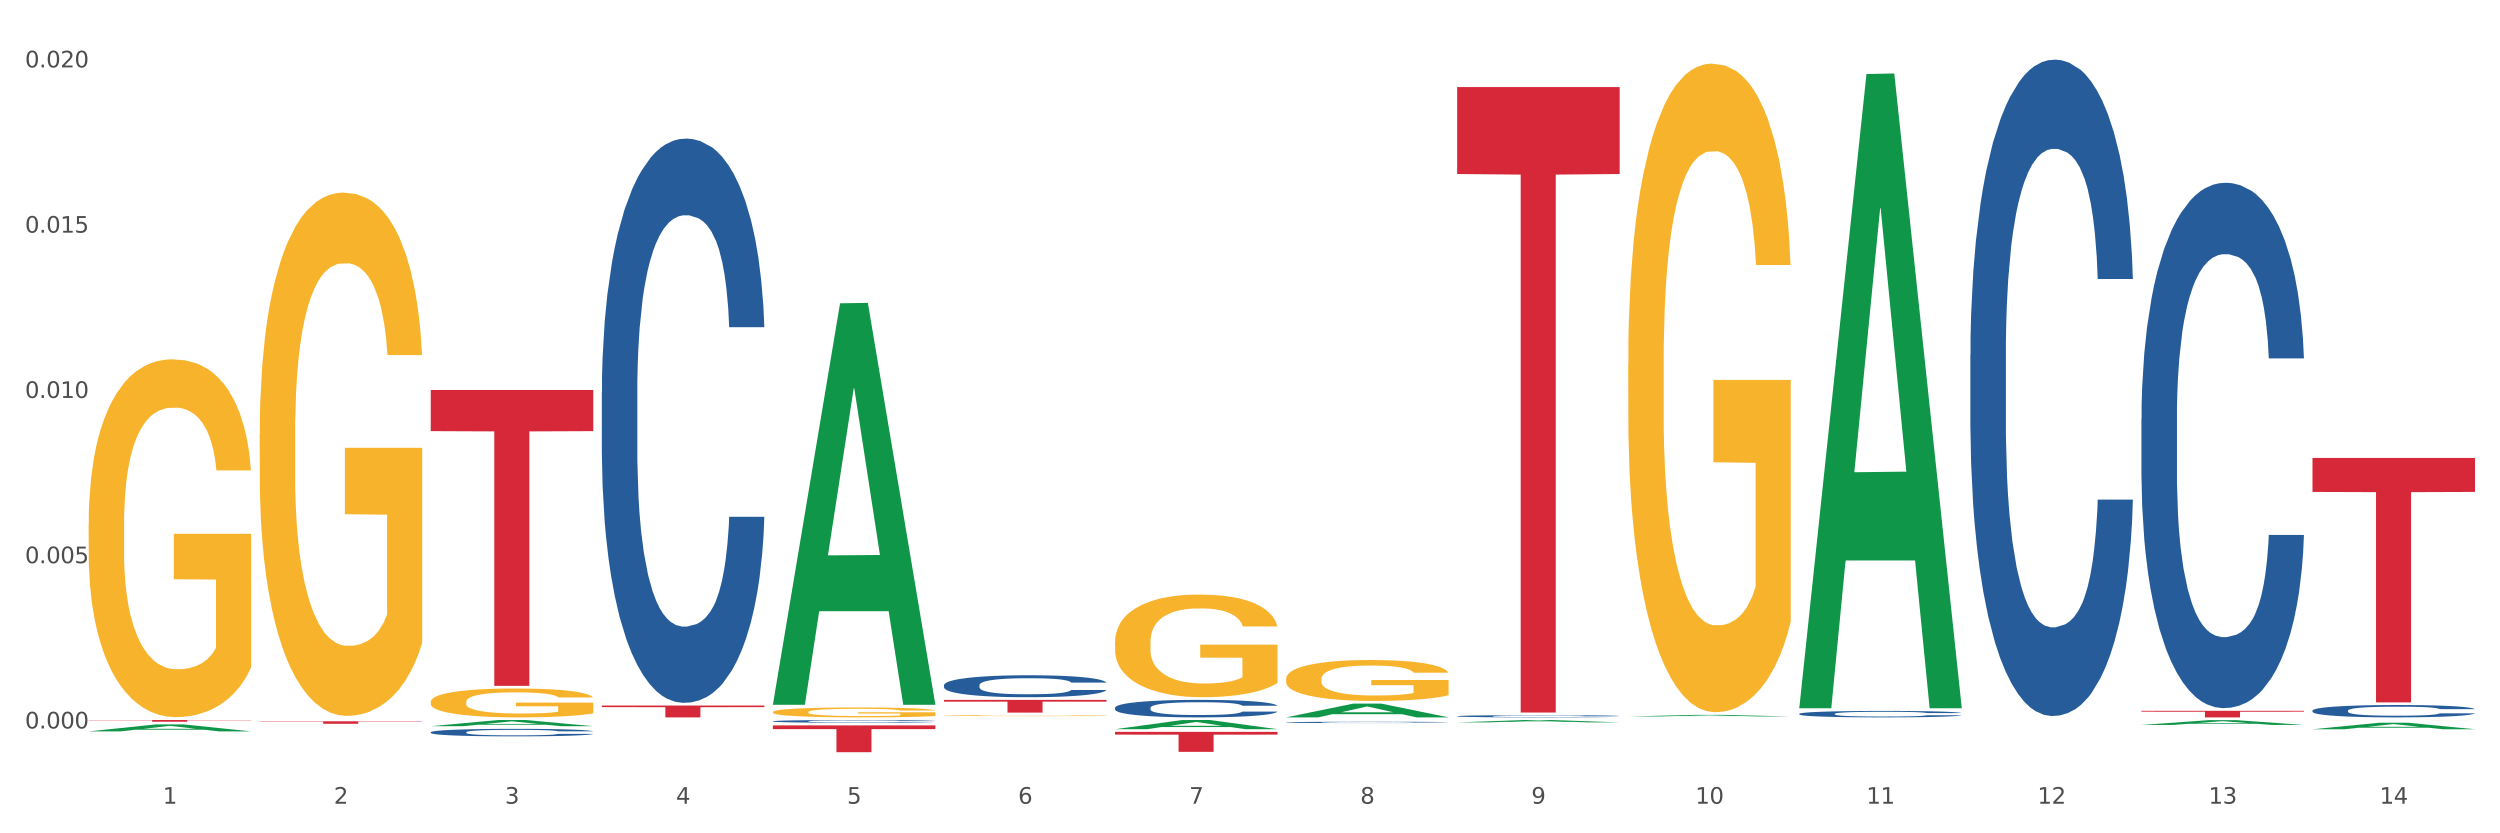 <?xml version="1.0" encoding="utf-8" standalone="no"?>
<!DOCTYPE svg PUBLIC "-//W3C//DTD SVG 1.1//EN"
  "http://www.w3.org/Graphics/SVG/1.1/DTD/svg11.dtd">
<svg xmlns:xlink="http://www.w3.org/1999/xlink" width="1080pt" height="360pt" viewBox="0 0 1080 360" xmlns="http://www.w3.org/2000/svg" version="1.1">
 <rect x="0" y="0" width="1080" height="360" fill="#333333" stroke="none"/>
 <defs>
  <style type="text/css">*{stroke-linejoin: round; stroke-linecap: butt}</style>
 </defs>
 <g id="figure_1">
  <g id="patch_1">
   <path d="M 0 360 
L 1080 360 
L 1080 0 
L 0 0 
z
" style="fill: #ffffff; stroke: #ffffff; stroke-linejoin: miter"/>
  </g>
  <g id="axes_1">
   <g id="matplotlib.axis_1">
    <g id="xtick_1">
     <g id="text_1">
      <!-- 1 -->
      <g style="fill: #4d4d4d" transform="translate(70.332 347.204) scale(0.096 -0.096)">
       <defs>
        <path id="DejaVuSans-31" d="M 794 531 
L 1825 531 
L 1825 4091 
L 703 3866 
L 703 4441 
L 1819 4666 
L 2450 4666 
L 2450 531 
L 3481 531 
L 3481 0 
L 794 0 
L 794 531 
z
" transform="scale(0.016)"/>
       </defs>
       <use xlink:href="#DejaVuSans-31"/>
      </g>
     </g>
    </g>
    <g id="xtick_2">
     <g id="text_2">
      <!-- 2 -->
      <g style="fill: #4d4d4d" transform="translate(144.233 347.204) scale(0.096 -0.096)">
       <defs>
        <path id="DejaVuSans-32" d="M 1228 531 
L 3431 531 
L 3431 0 
L 469 0 
L 469 531 
Q 828 903 1448 1529 
Q 2069 2156 2228 2338 
Q 2531 2678 2651 2914 
Q 2772 3150 2772 3378 
Q 2772 3750 2511 3984 
Q 2250 4219 1831 4219 
Q 1534 4219 1204 4116 
Q 875 4013 500 3803 
L 500 4441 
Q 881 4594 1212 4672 
Q 1544 4750 1819 4750 
Q 2544 4750 2975 4387 
Q 3406 4025 3406 3419 
Q 3406 3131 3298 2873 
Q 3191 2616 2906 2266 
Q 2828 2175 2409 1742 
Q 1991 1309 1228 531 
z
" transform="scale(0.016)"/>
       </defs>
       <use xlink:href="#DejaVuSans-32"/>
      </g>
     </g>
    </g>
    <g id="xtick_3">
     <g id="text_3">
      <!-- 3 -->
      <g style="fill: #4d4d4d" transform="translate(218.134 347.204) scale(0.096 -0.096)">
       <defs>
        <path id="DejaVuSans-33" d="M 2597 2516 
Q 3050 2419 3304 2112 
Q 3559 1806 3559 1356 
Q 3559 666 3084 287 
Q 2609 -91 1734 -91 
Q 1441 -91 1130 -33 
Q 819 25 488 141 
L 488 750 
Q 750 597 1062 519 
Q 1375 441 1716 441 
Q 2309 441 2620 675 
Q 2931 909 2931 1356 
Q 2931 1769 2642 2001 
Q 2353 2234 1838 2234 
L 1294 2234 
L 1294 2753 
L 1863 2753 
Q 2328 2753 2575 2939 
Q 2822 3125 2822 3475 
Q 2822 3834 2567 4026 
Q 2313 4219 1838 4219 
Q 1578 4219 1281 4162 
Q 984 4106 628 3988 
L 628 4550 
Q 988 4650 1302 4700 
Q 1616 4750 1894 4750 
Q 2613 4750 3031 4423 
Q 3450 4097 3450 3541 
Q 3450 3153 3228 2886 
Q 3006 2619 2597 2516 
z
" transform="scale(0.016)"/>
       </defs>
       <use xlink:href="#DejaVuSans-33"/>
      </g>
     </g>
    </g>
    <g id="xtick_4">
     <g id="text_4">
      <!-- 4 -->
      <g style="fill: #4d4d4d" transform="translate(292.034 347.204) scale(0.096 -0.096)">
       <defs>
        <path id="DejaVuSans-34" d="M 2419 4116 
L 825 1625 
L 2419 1625 
L 2419 4116 
z
M 2253 4666 
L 3047 4666 
L 3047 1625 
L 3713 1625 
L 3713 1100 
L 3047 1100 
L 3047 0 
L 2419 0 
L 2419 1100 
L 313 1100 
L 313 1709 
L 2253 4666 
z
" transform="scale(0.016)"/>
       </defs>
       <use xlink:href="#DejaVuSans-34"/>
      </g>
     </g>
    </g>
    <g id="xtick_5">
     <g id="text_5">
      <!-- 5 -->
      <g style="fill: #4d4d4d" transform="translate(365.935 347.204) scale(0.096 -0.096)">
       <defs>
        <path id="DejaVuSans-35" d="M 691 4666 
L 3169 4666 
L 3169 4134 
L 1269 4134 
L 1269 2991 
Q 1406 3038 1543 3061 
Q 1681 3084 1819 3084 
Q 2600 3084 3056 2656 
Q 3513 2228 3513 1497 
Q 3513 744 3044 326 
Q 2575 -91 1722 -91 
Q 1428 -91 1123 -41 
Q 819 9 494 109 
L 494 744 
Q 775 591 1075 516 
Q 1375 441 1709 441 
Q 2250 441 2565 725 
Q 2881 1009 2881 1497 
Q 2881 1984 2565 2268 
Q 2250 2553 1709 2553 
Q 1456 2553 1204 2497 
Q 953 2441 691 2322 
L 691 4666 
z
" transform="scale(0.016)"/>
       </defs>
       <use xlink:href="#DejaVuSans-35"/>
      </g>
     </g>
    </g>
    <g id="xtick_6">
     <g id="text_6">
      <!-- 6 -->
      <g style="fill: #4d4d4d" transform="translate(439.836 347.204) scale(0.096 -0.096)">
       <defs>
        <path id="DejaVuSans-36" d="M 2113 2584 
Q 1688 2584 1439 2293 
Q 1191 2003 1191 1497 
Q 1191 994 1439 701 
Q 1688 409 2113 409 
Q 2538 409 2786 701 
Q 3034 994 3034 1497 
Q 3034 2003 2786 2293 
Q 2538 2584 2113 2584 
z
M 3366 4563 
L 3366 3988 
Q 3128 4100 2886 4159 
Q 2644 4219 2406 4219 
Q 1781 4219 1451 3797 
Q 1122 3375 1075 2522 
Q 1259 2794 1537 2939 
Q 1816 3084 2150 3084 
Q 2853 3084 3261 2657 
Q 3669 2231 3669 1497 
Q 3669 778 3244 343 
Q 2819 -91 2113 -91 
Q 1303 -91 875 529 
Q 447 1150 447 2328 
Q 447 3434 972 4092 
Q 1497 4750 2381 4750 
Q 2619 4750 2861 4703 
Q 3103 4656 3366 4563 
z
" transform="scale(0.016)"/>
       </defs>
       <use xlink:href="#DejaVuSans-36"/>
      </g>
     </g>
    </g>
    <g id="xtick_7">
     <g id="text_7">
      <!-- 7 -->
      <g style="fill: #4d4d4d" transform="translate(513.737 347.204) scale(0.096 -0.096)">
       <defs>
        <path id="DejaVuSans-37" d="M 525 4666 
L 3525 4666 
L 3525 4397 
L 1831 0 
L 1172 0 
L 2766 4134 
L 525 4134 
L 525 4666 
z
" transform="scale(0.016)"/>
       </defs>
       <use xlink:href="#DejaVuSans-37"/>
      </g>
     </g>
    </g>
    <g id="xtick_8">
     <g id="text_8">
      <!-- 8 -->
      <g style="fill: #4d4d4d" transform="translate(587.638 347.204) scale(0.096 -0.096)">
       <defs>
        <path id="DejaVuSans-38" d="M 2034 2216 
Q 1584 2216 1326 1975 
Q 1069 1734 1069 1313 
Q 1069 891 1326 650 
Q 1584 409 2034 409 
Q 2484 409 2743 651 
Q 3003 894 3003 1313 
Q 3003 1734 2745 1975 
Q 2488 2216 2034 2216 
z
M 1403 2484 
Q 997 2584 770 2862 
Q 544 3141 544 3541 
Q 544 4100 942 4425 
Q 1341 4750 2034 4750 
Q 2731 4750 3128 4425 
Q 3525 4100 3525 3541 
Q 3525 3141 3298 2862 
Q 3072 2584 2669 2484 
Q 3125 2378 3379 2068 
Q 3634 1759 3634 1313 
Q 3634 634 3220 271 
Q 2806 -91 2034 -91 
Q 1263 -91 848 271 
Q 434 634 434 1313 
Q 434 1759 690 2068 
Q 947 2378 1403 2484 
z
M 1172 3481 
Q 1172 3119 1398 2916 
Q 1625 2713 2034 2713 
Q 2441 2713 2670 2916 
Q 2900 3119 2900 3481 
Q 2900 3844 2670 4047 
Q 2441 4250 2034 4250 
Q 1625 4250 1398 4047 
Q 1172 3844 1172 3481 
z
" transform="scale(0.016)"/>
       </defs>
       <use xlink:href="#DejaVuSans-38"/>
      </g>
     </g>
    </g>
    <g id="xtick_9">
     <g id="text_9">
      <!-- 9 -->
      <g style="fill: #4d4d4d" transform="translate(661.539 347.204) scale(0.096 -0.096)">
       <defs>
        <path id="DejaVuSans-39" d="M 703 97 
L 703 672 
Q 941 559 1184 500 
Q 1428 441 1663 441 
Q 2288 441 2617 861 
Q 2947 1281 2994 2138 
Q 2813 1869 2534 1725 
Q 2256 1581 1919 1581 
Q 1219 1581 811 2004 
Q 403 2428 403 3163 
Q 403 3881 828 4315 
Q 1253 4750 1959 4750 
Q 2769 4750 3195 4129 
Q 3622 3509 3622 2328 
Q 3622 1225 3098 567 
Q 2575 -91 1691 -91 
Q 1453 -91 1209 -44 
Q 966 3 703 97 
z
M 1959 2075 
Q 2384 2075 2632 2365 
Q 2881 2656 2881 3163 
Q 2881 3666 2632 3958 
Q 2384 4250 1959 4250 
Q 1534 4250 1286 3958 
Q 1038 3666 1038 3163 
Q 1038 2656 1286 2365 
Q 1534 2075 1959 2075 
z
" transform="scale(0.016)"/>
       </defs>
       <use xlink:href="#DejaVuSans-39"/>
      </g>
     </g>
    </g>
    <g id="xtick_10">
     <g id="text_10">
      <!-- 10 -->
      <g style="fill: #4d4d4d" transform="translate(732.386 347.204) scale(0.096 -0.096)">
       <defs>
        <path id="DejaVuSans-30" d="M 2034 4250 
Q 1547 4250 1301 3770 
Q 1056 3291 1056 2328 
Q 1056 1369 1301 889 
Q 1547 409 2034 409 
Q 2525 409 2770 889 
Q 3016 1369 3016 2328 
Q 3016 3291 2770 3770 
Q 2525 4250 2034 4250 
z
M 2034 4750 
Q 2819 4750 3233 4129 
Q 3647 3509 3647 2328 
Q 3647 1150 3233 529 
Q 2819 -91 2034 -91 
Q 1250 -91 836 529 
Q 422 1150 422 2328 
Q 422 3509 836 4129 
Q 1250 4750 2034 4750 
z
" transform="scale(0.016)"/>
       </defs>
       <use xlink:href="#DejaVuSans-31"/>
       <use xlink:href="#DejaVuSans-30" transform="translate(63.623 0)"/>
      </g>
     </g>
    </g>
    <g id="xtick_11">
     <g id="text_11">
      <!-- 11 -->
      <g style="fill: #4d4d4d" transform="translate(806.287 347.204) scale(0.096 -0.096)">
       <use xlink:href="#DejaVuSans-31"/>
       <use xlink:href="#DejaVuSans-31" transform="translate(63.623 0)"/>
      </g>
     </g>
    </g>
    <g id="xtick_12">
     <g id="text_12">
      <!-- 12 -->
      <g style="fill: #4d4d4d" transform="translate(880.187 347.204) scale(0.096 -0.096)">
       <use xlink:href="#DejaVuSans-31"/>
       <use xlink:href="#DejaVuSans-32" transform="translate(63.623 0)"/>
      </g>
     </g>
    </g>
    <g id="xtick_13">
     <g id="text_13">
      <!-- 13 -->
      <g style="fill: #4d4d4d" transform="translate(954.088 347.204) scale(0.096 -0.096)">
       <use xlink:href="#DejaVuSans-31"/>
       <use xlink:href="#DejaVuSans-33" transform="translate(63.623 0)"/>
      </g>
     </g>
    </g>
    <g id="xtick_14">
     <g id="text_14">
      <!-- 14 -->
      <g style="fill: #4d4d4d" transform="translate(1027.989 347.204) scale(0.096 -0.096)">
       <use xlink:href="#DejaVuSans-31"/>
       <use xlink:href="#DejaVuSans-34" transform="translate(63.623 0)"/>
      </g>
     </g>
    </g>
    <g id="xtick_15"/>
    <g id="xtick_16"/>
    <g id="xtick_17"/>
    <g id="xtick_18"/>
    <g id="xtick_19"/>
    <g id="xtick_20"/>
    <g id="xtick_21"/>
    <g id="xtick_22"/>
    <g id="xtick_23"/>
    <g id="xtick_24"/>
    <g id="xtick_25"/>
    <g id="xtick_26"/>
    <g id="xtick_27"/>
   </g>
   <g id="matplotlib.axis_2">
    <g id="ytick_1">
     <g id="text_15">
      <!-- 0.000 -->
      <g style="fill: #4d4d4d" transform="translate(10.8 314.698) scale(0.096 -0.096)">
       <defs>
        <path id="DejaVuSans-2e" d="M 684 794 
L 1344 794 
L 1344 0 
L 684 0 
L 684 794 
z
" transform="scale(0.016)"/>
       </defs>
       <use xlink:href="#DejaVuSans-30"/>
       <use xlink:href="#DejaVuSans-2e" transform="translate(63.623 0)"/>
       <use xlink:href="#DejaVuSans-30" transform="translate(95.41 0)"/>
       <use xlink:href="#DejaVuSans-30" transform="translate(159.033 0)"/>
       <use xlink:href="#DejaVuSans-30" transform="translate(222.656 0)"/>
      </g>
     </g>
    </g>
    <g id="ytick_2">
     <g id="text_16">
      <!-- 0.005 -->
      <g style="fill: #4d4d4d" transform="translate(10.8 243.303) scale(0.096 -0.096)">
       <use xlink:href="#DejaVuSans-30"/>
       <use xlink:href="#DejaVuSans-2e" transform="translate(63.623 0)"/>
       <use xlink:href="#DejaVuSans-30" transform="translate(95.41 0)"/>
       <use xlink:href="#DejaVuSans-30" transform="translate(159.033 0)"/>
       <use xlink:href="#DejaVuSans-35" transform="translate(222.656 0)"/>
      </g>
     </g>
    </g>
    <g id="ytick_3">
     <g id="text_17">
      <!-- 0.010 -->
      <g style="fill: #4d4d4d" transform="translate(10.8 171.907) scale(0.096 -0.096)">
       <use xlink:href="#DejaVuSans-30"/>
       <use xlink:href="#DejaVuSans-2e" transform="translate(63.623 0)"/>
       <use xlink:href="#DejaVuSans-30" transform="translate(95.41 0)"/>
       <use xlink:href="#DejaVuSans-31" transform="translate(159.033 0)"/>
       <use xlink:href="#DejaVuSans-30" transform="translate(222.656 0)"/>
      </g>
     </g>
    </g>
    <g id="ytick_4">
     <g id="text_18">
      <!-- 0.015 -->
      <g style="fill: #4d4d4d" transform="translate(10.8 100.512) scale(0.096 -0.096)">
       <use xlink:href="#DejaVuSans-30"/>
       <use xlink:href="#DejaVuSans-2e" transform="translate(63.623 0)"/>
       <use xlink:href="#DejaVuSans-30" transform="translate(95.41 0)"/>
       <use xlink:href="#DejaVuSans-31" transform="translate(159.033 0)"/>
       <use xlink:href="#DejaVuSans-35" transform="translate(222.656 0)"/>
      </g>
     </g>
    </g>
    <g id="ytick_5">
     <g id="text_19">
      <!-- 0.020 -->
      <g style="fill: #4d4d4d" transform="translate(10.8 29.116) scale(0.096 -0.096)">
       <use xlink:href="#DejaVuSans-30"/>
       <use xlink:href="#DejaVuSans-2e" transform="translate(63.623 0)"/>
       <use xlink:href="#DejaVuSans-30" transform="translate(95.41 0)"/>
       <use xlink:href="#DejaVuSans-32" transform="translate(159.033 0)"/>
       <use xlink:href="#DejaVuSans-30" transform="translate(222.656 0)"/>
      </g>
     </g>
    </g>
    <g id="ytick_6"/>
    <g id="ytick_7"/>
    <g id="ytick_8"/>
    <g id="ytick_9"/>
   </g>
   <g id="PolyCollection_1">
    <path d="M 38.283 315.951 
L 38.355 315.948 
L 67.306 312.945 
L 79.321 312.942 
L 108.489 315.957 
L 94.592 315.957 
L 88.296 315.255 
L 58.404 315.255 
L 58.187 315.266 
L 52.107 315.957 
L 38.283 315.957 
L 38.283 315.951 
L 62.167 314.836 
L 84.532 314.833 
L 73.458 313.585 
L 73.314 313.579 
L 73.169 313.588 
L 62.095 314.833 
L 62.167 314.836 
L 38.283 315.951 
z
" clip-path="url(#p5479a6eff7)" style="fill: #109648"/>
    <path d="M 333.886 307.604 
L 333.969 307.6 
L 333.969 307.459 
L 334.135 307.338 
L 334.964 307.044 
L 336.207 306.801 
L 337.119 306.672 
L 338.031 306.566 
L 339.108 306.461 
L 340.435 306.351 
L 342.838 306.19 
L 344.33 306.108 
L 346.154 306.022 
L 349.469 305.897 
L 351.873 305.826 
L 354.36 305.768 
L 358.421 305.697 
L 361.074 305.666 
L 363.892 305.642 
L 367.29 305.627 
L 369.86 305.623 
L 375.496 305.635 
L 380.304 305.67 
L 382.624 305.697 
L 385.608 305.744 
L 387.183 305.775 
L 389.753 305.838 
L 392.405 305.92 
L 394.229 305.991 
L 396.964 306.124 
L 399.036 306.257 
L 400.943 306.421 
L 401.937 306.535 
L 402.683 306.641 
L 403.346 306.762 
L 404.009 306.954 
L 389.09 306.954 
L 388.509 306.817 
L 387.598 306.688 
L 386.271 306.562 
L 385.111 306.484 
L 383.122 306.386 
L 381.298 306.324 
L 379.392 306.277 
L 377.071 306.237 
L 375.247 306.218 
L 372.678 306.202 
L 367.622 306.206 
L 364.223 306.237 
L 361.902 306.277 
L 360.41 306.312 
L 359.084 306.351 
L 357.592 306.406 
L 355.852 306.488 
L 354.608 306.562 
L 353.365 306.656 
L 352.37 306.75 
L 351.459 306.86 
L 350.713 306.977 
L 350.132 307.099 
L 349.635 307.247 
L 349.221 307.494 
L 349.221 308.03 
L 349.386 308.152 
L 349.801 308.312 
L 350.298 308.434 
L 351.127 308.579 
L 351.873 308.676 
L 353.282 308.817 
L 354.857 308.935 
L 356.1 309.009 
L 357.344 309.072 
L 359.499 309.158 
L 361.902 309.228 
L 363.975 309.271 
L 366.793 309.311 
L 368.699 309.326 
L 370.357 309.334 
L 374.418 309.334 
L 377.32 309.322 
L 380.552 309.295 
L 383.039 309.26 
L 385.111 309.217 
L 387.432 309.146 
L 388.924 309.08 
L 388.924 308.261 
L 370.689 308.258 
L 370.689 307.713 
L 404.092 307.713 
L 404.092 309.311 
L 402.683 309.393 
L 401.108 309.467 
L 399.451 309.534 
L 396.964 309.616 
L 393.98 309.694 
L 391.328 309.749 
L 388.509 309.796 
L 385.194 309.839 
L 380.884 309.878 
L 378.231 309.894 
L 374.916 309.906 
L 371.02 309.91 
L 367.622 309.902 
L 364.306 309.882 
L 360.825 309.847 
L 357.427 309.796 
L 354.857 309.745 
L 352.287 309.683 
L 349.552 309.6 
L 347.397 309.522 
L 345.739 309.452 
L 343.916 309.362 
L 341.927 309.244 
L 340.435 309.138 
L 339.108 309.029 
L 337.699 308.888 
L 336.705 308.766 
L 335.71 308.614 
L 335.13 308.5 
L 334.467 308.324 
L 333.969 308.077 
L 333.886 307.604 
z
" clip-path="url(#p5479a6eff7)" style="fill: #f7b32b"/>
    <path d="M 407.787 309.152 
L 407.87 309.151 
L 407.87 309.139 
L 408.036 309.128 
L 408.865 309.101 
L 410.108 309.079 
L 411.02 309.067 
L 411.932 309.058 
L 413.009 309.048 
L 414.335 309.038 
L 416.739 309.024 
L 418.231 309.017 
L 420.055 309.009 
L 423.37 308.997 
L 425.774 308.991 
L 428.261 308.986 
L 432.322 308.979 
L 434.974 308.977 
L 437.793 308.974 
L 441.191 308.973 
L 443.761 308.973 
L 449.397 308.974 
L 454.204 308.977 
L 456.525 308.979 
L 459.509 308.984 
L 461.084 308.987 
L 463.654 308.992 
L 466.306 309 
L 468.129 309.006 
L 470.865 309.018 
L 472.937 309.03 
L 474.843 309.045 
L 475.838 309.055 
L 476.584 309.065 
L 477.247 309.076 
L 477.91 309.093 
L 462.99 309.093 
L 462.41 309.081 
L 461.498 309.069 
L 460.172 309.058 
L 459.012 309.051 
L 457.023 309.042 
L 455.199 309.036 
L 453.293 309.032 
L 450.972 309.028 
L 449.148 309.026 
L 446.579 309.025 
L 441.523 309.025 
L 438.124 309.028 
L 435.803 309.032 
L 434.311 309.035 
L 432.985 309.038 
L 431.493 309.043 
L 429.753 309.051 
L 428.509 309.058 
L 427.266 309.066 
L 426.271 309.075 
L 425.359 309.084 
L 424.613 309.095 
L 424.033 309.106 
L 423.536 309.119 
L 423.122 309.142 
L 423.122 309.19 
L 423.287 309.201 
L 423.702 309.216 
L 424.199 309.227 
L 425.028 309.24 
L 425.774 309.248 
L 427.183 309.261 
L 428.758 309.272 
L 430.001 309.279 
L 431.244 309.284 
L 433.4 309.292 
L 435.803 309.298 
L 437.876 309.302 
L 440.694 309.306 
L 442.6 309.307 
L 444.258 309.308 
L 448.319 309.308 
L 451.22 309.307 
L 454.453 309.304 
L 456.94 309.301 
L 459.012 309.297 
L 461.333 309.291 
L 462.825 309.285 
L 462.825 309.211 
L 444.589 309.211 
L 444.589 309.162 
L 477.993 309.162 
L 477.993 309.306 
L 476.584 309.313 
L 475.009 309.32 
L 473.351 309.326 
L 470.865 309.333 
L 467.881 309.34 
L 465.228 309.345 
L 462.41 309.35 
L 459.095 309.354 
L 454.785 309.357 
L 452.132 309.358 
L 448.817 309.36 
L 444.921 309.36 
L 441.523 309.359 
L 438.207 309.357 
L 434.726 309.354 
L 431.327 309.35 
L 428.758 309.345 
L 426.188 309.339 
L 423.453 309.332 
L 421.298 309.325 
L 419.64 309.319 
L 417.817 309.31 
L 415.827 309.3 
L 414.335 309.29 
L 413.009 309.28 
L 411.6 309.268 
L 410.605 309.257 
L 409.611 309.243 
L 409.031 309.233 
L 408.368 309.217 
L 407.87 309.194 
L 407.787 309.152 
z
" clip-path="url(#p5479a6eff7)" style="fill: #f7b32b"/>
    <path d="M 481.688 277.349 
L 481.771 277.309 
L 481.771 275.851 
L 481.937 274.596 
L 482.766 271.559 
L 484.009 269.048 
L 484.921 267.712 
L 485.833 266.619 
L 486.91 265.525 
L 488.236 264.392 
L 490.64 262.731 
L 492.132 261.881 
L 493.956 260.99 
L 497.271 259.694 
L 499.675 258.966 
L 502.161 258.358 
L 506.223 257.629 
L 508.875 257.305 
L 511.693 257.062 
L 515.092 256.9 
L 517.661 256.86 
L 523.298 256.981 
L 528.105 257.346 
L 530.426 257.629 
L 533.41 258.115 
L 534.985 258.439 
L 537.554 259.087 
L 540.207 259.937 
L 542.03 260.666 
L 544.766 262.043 
L 546.838 263.42 
L 548.744 265.12 
L 549.739 266.295 
L 550.485 267.388 
L 551.148 268.643 
L 551.811 270.627 
L 536.891 270.627 
L 536.311 269.21 
L 535.399 267.874 
L 534.073 266.578 
L 532.913 265.768 
L 530.923 264.756 
L 529.1 264.108 
L 527.193 263.622 
L 524.873 263.217 
L 523.049 263.015 
L 520.48 262.853 
L 515.423 262.893 
L 512.025 263.217 
L 509.704 263.622 
L 508.212 263.987 
L 506.886 264.392 
L 505.394 264.958 
L 503.653 265.809 
L 502.41 266.578 
L 501.167 267.55 
L 500.172 268.522 
L 499.26 269.656 
L 498.514 270.87 
L 497.934 272.126 
L 497.437 273.664 
L 497.022 276.215 
L 497.022 281.763 
L 497.188 283.018 
L 497.603 284.678 
L 498.1 285.934 
L 498.929 287.432 
L 499.675 288.444 
L 501.084 289.902 
L 502.659 291.117 
L 503.902 291.886 
L 505.145 292.534 
L 507.3 293.425 
L 509.704 294.154 
L 511.776 294.599 
L 514.595 295.004 
L 516.501 295.166 
L 518.159 295.247 
L 522.22 295.247 
L 525.121 295.126 
L 528.354 294.842 
L 530.841 294.478 
L 532.913 294.032 
L 535.234 293.303 
L 536.726 292.615 
L 536.726 284.152 
L 518.49 284.112 
L 518.49 278.483 
L 551.894 278.483 
L 551.894 295.004 
L 550.485 295.854 
L 548.91 296.624 
L 547.252 297.312 
L 544.766 298.162 
L 541.782 298.972 
L 539.129 299.539 
L 536.311 300.025 
L 532.996 300.471 
L 528.685 300.876 
L 526.033 301.037 
L 522.718 301.159 
L 518.822 301.199 
L 515.423 301.118 
L 512.108 300.916 
L 508.627 300.552 
L 505.228 300.025 
L 502.659 299.499 
L 500.089 298.851 
L 497.354 298.001 
L 495.199 297.191 
L 493.541 296.462 
L 491.718 295.53 
L 489.728 294.316 
L 488.236 293.222 
L 486.91 292.089 
L 485.501 290.631 
L 484.506 289.376 
L 483.512 287.796 
L 482.931 286.622 
L 482.268 284.8 
L 481.771 282.249 
L 481.688 277.349 
z
" clip-path="url(#p5479a6eff7)" style="fill: #f7b32b"/>
    <path d="M 555.589 293.298 
L 555.672 293.282 
L 555.672 292.701 
L 555.838 292.201 
L 556.667 290.99 
L 557.91 289.989 
L 558.822 289.456 
L 559.733 289.021 
L 560.811 288.585 
L 562.137 288.133 
L 564.541 287.471 
L 566.033 287.132 
L 567.856 286.777 
L 571.172 286.26 
L 573.576 285.97 
L 576.062 285.728 
L 580.124 285.437 
L 582.776 285.308 
L 585.594 285.211 
L 588.993 285.147 
L 591.562 285.13 
L 597.199 285.179 
L 602.006 285.324 
L 604.327 285.437 
L 607.311 285.631 
L 608.886 285.76 
L 611.455 286.018 
L 614.108 286.357 
L 615.931 286.648 
L 618.667 287.197 
L 620.739 287.745 
L 622.645 288.423 
L 623.64 288.892 
L 624.386 289.327 
L 625.049 289.828 
L 625.712 290.619 
L 610.792 290.619 
L 610.212 290.054 
L 609.3 289.521 
L 607.974 289.005 
L 606.814 288.682 
L 604.824 288.278 
L 603.001 288.02 
L 601.094 287.826 
L 598.773 287.665 
L 596.95 287.584 
L 594.38 287.519 
L 589.324 287.536 
L 585.926 287.665 
L 583.605 287.826 
L 582.113 287.971 
L 580.787 288.133 
L 579.295 288.359 
L 577.554 288.698 
L 576.311 289.005 
L 575.068 289.392 
L 574.073 289.779 
L 573.161 290.231 
L 572.415 290.716 
L 571.835 291.216 
L 571.338 291.829 
L 570.923 292.846 
L 570.923 295.058 
L 571.089 295.558 
L 571.503 296.22 
L 572.001 296.72 
L 572.83 297.318 
L 573.576 297.721 
L 574.985 298.302 
L 576.56 298.787 
L 577.803 299.093 
L 579.046 299.351 
L 581.201 299.707 
L 583.605 299.997 
L 585.677 300.175 
L 588.495 300.336 
L 590.402 300.401 
L 592.06 300.433 
L 596.121 300.433 
L 599.022 300.385 
L 602.255 300.272 
L 604.741 300.126 
L 606.814 299.949 
L 609.134 299.658 
L 610.626 299.384 
L 610.626 296.01 
L 592.391 295.994 
L 592.391 293.75 
L 625.795 293.75 
L 625.795 300.336 
L 624.386 300.675 
L 622.811 300.982 
L 621.153 301.256 
L 618.667 301.595 
L 615.683 301.918 
L 613.03 302.144 
L 610.212 302.338 
L 606.896 302.515 
L 602.586 302.677 
L 599.934 302.741 
L 596.618 302.79 
L 592.723 302.806 
L 589.324 302.774 
L 586.009 302.693 
L 582.527 302.548 
L 579.129 302.338 
L 576.56 302.128 
L 573.99 301.87 
L 571.255 301.531 
L 569.1 301.208 
L 567.442 300.917 
L 565.618 300.546 
L 563.629 300.062 
L 562.137 299.626 
L 560.811 299.174 
L 559.402 298.593 
L 558.407 298.092 
L 557.413 297.463 
L 556.832 296.995 
L 556.169 296.268 
L 555.672 295.251 
L 555.589 293.298 
z
" clip-path="url(#p5479a6eff7)" style="fill: #f7b32b"/>
    <path d="M 703.391 156.957 
L 703.474 156.701 
L 703.474 147.488 
L 703.639 139.555 
L 704.468 120.363 
L 705.712 104.497 
L 706.623 96.052 
L 707.535 89.143 
L 708.613 82.233 
L 709.939 75.068 
L 712.343 64.576 
L 713.835 59.202 
L 715.658 53.572 
L 718.974 45.384 
L 721.377 40.777 
L 723.864 36.939 
L 727.925 32.333 
L 730.578 30.285 
L 733.396 28.75 
L 736.794 27.726 
L 739.364 27.47 
L 745 28.238 
L 749.808 30.541 
L 752.129 32.333 
L 755.113 35.403 
L 756.687 37.451 
L 759.257 41.545 
L 761.909 46.919 
L 763.733 51.525 
L 766.468 60.226 
L 768.54 68.927 
L 770.447 79.674 
L 771.441 87.096 
L 772.187 94.005 
L 772.851 101.938 
L 773.514 114.477 
L 758.594 114.477 
L 758.014 105.52 
L 757.102 97.076 
L 755.776 88.887 
L 754.615 83.769 
L 752.626 77.371 
L 750.802 73.277 
L 748.896 70.206 
L 746.575 67.647 
L 744.752 66.367 
L 742.182 65.344 
L 737.126 65.6 
L 733.728 67.647 
L 731.407 70.206 
L 729.915 72.509 
L 728.589 75.068 
L 727.097 78.651 
L 725.356 84.025 
L 724.113 88.887 
L 722.869 95.028 
L 721.875 101.17 
L 720.963 108.335 
L 720.217 116.012 
L 719.637 123.945 
L 719.139 133.67 
L 718.725 149.791 
L 718.725 184.85 
L 718.891 192.783 
L 719.305 203.275 
L 719.802 211.208 
L 720.631 220.676 
L 721.377 227.074 
L 722.786 236.286 
L 724.361 243.963 
L 725.605 248.825 
L 726.848 252.92 
L 729.003 258.55 
L 731.407 263.156 
L 733.479 265.971 
L 736.297 268.53 
L 738.204 269.553 
L 739.861 270.065 
L 743.923 270.065 
L 746.824 269.297 
L 750.056 267.506 
L 752.543 265.203 
L 754.615 262.388 
L 756.936 257.782 
L 758.428 253.432 
L 758.428 199.948 
L 740.193 199.692 
L 740.193 164.122 
L 773.597 164.122 
L 773.597 268.53 
L 772.187 273.904 
L 770.613 278.766 
L 768.955 283.116 
L 766.468 288.49 
L 763.484 293.608 
L 760.832 297.191 
L 758.014 300.262 
L 754.698 303.076 
L 750.388 305.635 
L 747.736 306.659 
L 744.42 307.427 
L 740.524 307.683 
L 737.126 307.171 
L 733.811 305.891 
L 730.329 303.588 
L 726.931 300.262 
L 724.361 296.935 
L 721.792 292.84 
L 719.057 287.466 
L 716.901 282.348 
L 715.244 277.742 
L 713.42 271.856 
L 711.431 264.179 
L 709.939 257.27 
L 708.613 250.105 
L 707.204 240.892 
L 706.209 232.959 
L 705.214 222.979 
L 704.634 215.558 
L 703.971 204.043 
L 703.474 187.921 
L 703.391 156.957 
z
" clip-path="url(#p5479a6eff7)" style="fill: #f7b32b"/>
    <path d="M 998.994 311.059 
L 999.077 311.059 
L 999.077 311.059 
L 999.243 311.058 
L 1000.072 311.057 
L 1001.315 311.056 
L 1002.227 311.055 
L 1003.139 311.055 
L 1004.216 311.054 
L 1005.542 311.054 
L 1007.946 311.053 
L 1009.438 311.053 
L 1011.262 311.052 
L 1014.577 311.052 
L 1016.981 311.052 
L 1019.467 311.051 
L 1023.529 311.051 
L 1026.181 311.051 
L 1029 311.051 
L 1032.398 311.051 
L 1034.967 311.051 
L 1040.604 311.051 
L 1045.411 311.051 
L 1047.732 311.051 
L 1050.716 311.051 
L 1052.291 311.051 
L 1054.86 311.052 
L 1057.513 311.052 
L 1059.336 311.052 
L 1062.072 311.053 
L 1064.144 311.053 
L 1066.05 311.054 
L 1067.045 311.055 
L 1067.791 311.055 
L 1068.454 311.056 
L 1069.117 311.056 
L 1054.197 311.056 
L 1053.617 311.056 
L 1052.705 311.055 
L 1051.379 311.055 
L 1050.219 311.054 
L 1048.229 311.054 
L 1046.406 311.054 
L 1044.499 311.054 
L 1042.179 311.053 
L 1040.355 311.053 
L 1037.786 311.053 
L 1032.729 311.053 
L 1029.331 311.053 
L 1027.01 311.054 
L 1025.518 311.054 
L 1024.192 311.054 
L 1022.7 311.054 
L 1020.959 311.054 
L 1019.716 311.055 
L 1018.473 311.055 
L 1017.478 311.056 
L 1016.566 311.056 
L 1015.82 311.057 
L 1015.24 311.057 
L 1014.743 311.058 
L 1014.328 311.059 
L 1014.328 311.061 
L 1014.494 311.062 
L 1014.909 311.062 
L 1015.406 311.063 
L 1016.235 311.063 
L 1016.981 311.064 
L 1018.39 311.064 
L 1019.965 311.065 
L 1021.208 311.065 
L 1022.451 311.066 
L 1024.606 311.066 
L 1027.01 311.066 
L 1029.082 311.066 
L 1031.901 311.067 
L 1033.807 311.067 
L 1035.465 311.067 
L 1039.526 311.067 
L 1042.427 311.067 
L 1045.66 311.066 
L 1048.147 311.066 
L 1050.219 311.066 
L 1052.54 311.066 
L 1054.032 311.066 
L 1054.032 311.062 
L 1035.796 311.062 
L 1035.796 311.06 
L 1069.2 311.06 
L 1069.2 311.067 
L 1067.791 311.067 
L 1066.216 311.067 
L 1064.558 311.068 
L 1062.072 311.068 
L 1059.088 311.068 
L 1056.435 311.068 
L 1053.617 311.069 
L 1050.302 311.069 
L 1045.991 311.069 
L 1043.339 311.069 
L 1040.024 311.069 
L 1036.128 311.069 
L 1032.729 311.069 
L 1029.414 311.069 
L 1025.933 311.069 
L 1022.534 311.069 
L 1019.965 311.068 
L 1017.395 311.068 
L 1014.66 311.068 
L 1012.505 311.067 
L 1010.847 311.067 
L 1009.024 311.067 
L 1007.034 311.066 
L 1005.542 311.066 
L 1004.216 311.065 
L 1002.807 311.065 
L 1001.812 311.064 
L 1000.818 311.064 
L 1000.237 311.063 
L 999.574 311.062 
L 999.077 311.061 
L 998.994 311.059 
z
" clip-path="url(#p5479a6eff7)" style="fill: #f7b32b"/>
    <path d="M 998.994 197.837 
L 1069.2 197.837 
L 1069.2 212.511 
L 1041.583 212.61 
L 1041.583 303.427 
L 1026.444 303.427 
L 1026.444 212.61 
L 998.994 212.511 
L 998.994 197.936 
L 998.994 197.837 
z
" clip-path="url(#p5479a6eff7)" style="fill: #d62839"/>
    <path d="M 629.49 37.626 
L 699.696 37.626 
L 699.696 75.172 
L 672.079 75.426 
L 672.079 307.81 
L 656.94 307.81 
L 656.94 75.426 
L 629.49 75.172 
L 629.49 37.879 
L 629.49 37.626 
z
" clip-path="url(#p5479a6eff7)" style="fill: #d62839"/>
    <path d="M 481.688 316.159 
L 551.894 316.159 
L 551.894 317.359 
L 524.277 317.367 
L 524.277 324.795 
L 509.138 324.795 
L 509.138 317.367 
L 481.688 317.359 
L 481.688 316.167 
L 481.688 316.159 
z
" clip-path="url(#p5479a6eff7)" style="fill: #d62839"/>
    <path d="M 407.787 302.345 
L 477.993 302.345 
L 477.993 303.107 
L 450.377 303.112 
L 450.377 307.832 
L 435.237 307.832 
L 435.237 303.112 
L 407.787 303.107 
L 407.787 302.35 
L 407.787 302.345 
z
" clip-path="url(#p5479a6eff7)" style="fill: #d62839"/>
    <path d="M 333.886 313.363 
L 404.092 313.363 
L 404.092 314.974 
L 376.476 314.984 
L 376.476 324.95 
L 361.337 324.95 
L 361.337 314.984 
L 333.886 314.974 
L 333.886 313.374 
L 333.886 313.363 
z
" clip-path="url(#p5479a6eff7)" style="fill: #d62839"/>
    <path d="M 259.986 304.78 
L 330.191 304.78 
L 330.191 305.493 
L 302.575 305.498 
L 302.575 309.91 
L 287.436 309.91 
L 287.436 305.498 
L 259.986 305.493 
L 259.986 304.785 
L 259.986 304.78 
z
" clip-path="url(#p5479a6eff7)" style="fill: #d62839"/>
    <path d="M 186.085 168.483 
L 256.291 168.483 
L 256.291 186.244 
L 228.674 186.364 
L 228.674 296.29 
L 213.535 296.29 
L 213.535 186.364 
L 186.085 186.244 
L 186.085 168.603 
L 186.085 168.483 
z
" clip-path="url(#p5479a6eff7)" style="fill: #d62839"/>
    <path d="M 112.184 311.594 
L 182.39 311.594 
L 182.39 311.745 
L 154.773 311.746 
L 154.773 312.681 
L 139.634 312.681 
L 139.634 311.746 
L 112.184 311.745 
L 112.184 311.595 
L 112.184 311.594 
z
" clip-path="url(#p5479a6eff7)" style="fill: #d62839"/>
    <path d="M 38.283 311.051 
L 108.489 311.051 
L 108.489 311.155 
L 80.872 311.156 
L 80.872 311.801 
L 65.733 311.801 
L 65.733 311.156 
L 38.283 311.155 
L 38.283 311.051 
L 38.283 311.051 
z
" clip-path="url(#p5479a6eff7)" style="fill: #d62839"/>
    <path d="M 38.283 226.654 
L 38.366 226.512 
L 38.366 221.43 
L 38.532 217.054 
L 39.361 206.466 
L 40.604 197.713 
L 41.516 193.055 
L 42.427 189.243 
L 43.505 185.431 
L 44.831 181.478 
L 47.235 175.69 
L 48.727 172.726 
L 50.55 169.62 
L 53.866 165.102 
L 56.27 162.561 
L 58.756 160.444 
L 62.818 157.902 
L 65.47 156.773 
L 68.288 155.926 
L 71.687 155.361 
L 74.256 155.22 
L 79.893 155.644 
L 84.7 156.914 
L 87.021 157.902 
L 90.005 159.597 
L 91.58 160.726 
L 94.149 162.985 
L 96.802 165.949 
L 98.625 168.49 
L 101.36 173.29 
L 103.433 178.09 
L 105.339 184.019 
L 106.334 188.113 
L 107.08 191.925 
L 107.743 196.301 
L 108.406 203.219 
L 93.486 203.219 
L 92.906 198.278 
L 91.994 193.619 
L 90.668 189.102 
L 89.508 186.278 
L 87.518 182.749 
L 85.695 180.49 
L 83.788 178.796 
L 81.467 177.384 
L 79.644 176.678 
L 77.074 176.114 
L 72.018 176.255 
L 68.62 177.384 
L 66.299 178.796 
L 64.807 180.067 
L 63.481 181.478 
L 61.989 183.455 
L 60.248 186.419 
L 59.005 189.102 
L 57.762 192.49 
L 56.767 195.878 
L 55.855 199.831 
L 55.109 204.066 
L 54.529 208.442 
L 54.032 213.807 
L 53.617 222.701 
L 53.617 242.042 
L 53.783 246.418 
L 54.197 252.206 
L 54.695 256.582 
L 55.524 261.806 
L 56.27 265.335 
L 57.679 270.417 
L 59.254 274.652 
L 60.497 277.335 
L 61.74 279.594 
L 63.895 282.699 
L 66.299 285.24 
L 68.371 286.793 
L 71.189 288.205 
L 73.096 288.77 
L 74.754 289.052 
L 78.815 289.052 
L 81.716 288.629 
L 84.949 287.64 
L 87.435 286.37 
L 89.508 284.817 
L 91.828 282.276 
L 93.32 279.876 
L 93.32 250.371 
L 75.085 250.23 
L 75.085 230.607 
L 108.489 230.607 
L 108.489 288.205 
L 107.08 291.17 
L 105.505 293.852 
L 103.847 296.252 
L 101.36 299.217 
L 98.377 302.04 
L 95.724 304.016 
L 92.906 305.711 
L 89.59 307.263 
L 85.28 308.675 
L 82.628 309.24 
L 79.312 309.663 
L 75.417 309.805 
L 72.018 309.522 
L 68.703 308.816 
L 65.221 307.546 
L 61.823 305.711 
L 59.254 303.875 
L 56.684 301.617 
L 53.949 298.652 
L 51.794 295.828 
L 50.136 293.287 
L 48.312 290.04 
L 46.323 285.805 
L 44.831 281.993 
L 43.505 278.041 
L 42.096 272.958 
L 41.101 268.582 
L 40.107 263.076 
L 39.526 258.982 
L 38.863 252.629 
L 38.366 243.736 
L 38.283 226.654 
z
" clip-path="url(#p5479a6eff7)" style="fill: #f7b32b"/>
    <path d="M 186.085 316.321 
L 186.168 316.318 
L 186.168 316.235 
L 186.417 316.122 
L 187.33 315.915 
L 188.491 315.758 
L 190.483 315.574 
L 191.562 315.496 
L 192.973 315.41 
L 195.877 315.271 
L 199.196 315.152 
L 201.52 315.087 
L 203.263 315.046 
L 207.163 314.971 
L 209.404 314.939 
L 211.727 314.912 
L 213.719 314.894 
L 217.038 314.873 
L 219.694 314.865 
L 222.764 314.862 
L 225.337 314.865 
L 228.739 314.876 
L 233.718 314.912 
L 235.627 314.933 
L 238.2 314.968 
L 240.855 315.016 
L 243.013 315.063 
L 245.502 315.132 
L 248.075 315.221 
L 250.565 315.333 
L 252.307 315.437 
L 253.718 315.547 
L 254.963 315.68 
L 255.876 315.826 
L 256.291 315.947 
L 241.104 315.947 
L 240.689 315.838 
L 239.859 315.719 
L 239.03 315.639 
L 238.117 315.574 
L 236.706 315.499 
L 235.461 315.452 
L 233.387 315.396 
L 231.478 315.36 
L 229.901 315.339 
L 227.992 315.321 
L 223.926 315.304 
L 221.022 315.304 
L 219.196 315.31 
L 216.955 315.324 
L 215.047 315.345 
L 212.806 315.381 
L 211.063 315.419 
L 209.321 315.47 
L 208.325 315.505 
L 206.831 315.571 
L 205.835 315.624 
L 204.508 315.716 
L 203.761 315.781 
L 202.433 315.95 
L 201.852 316.075 
L 201.603 316.161 
L 201.437 316.256 
L 201.437 316.719 
L 201.935 316.926 
L 202.35 317.015 
L 203.014 317.116 
L 204.259 317.247 
L 206.084 317.374 
L 207.993 317.466 
L 209.57 317.523 
L 211.063 317.564 
L 212.557 317.597 
L 214.383 317.626 
L 215.877 317.644 
L 218.117 317.662 
L 220.773 317.671 
L 222.847 317.671 
L 227.08 317.656 
L 228.988 317.641 
L 230.814 317.621 
L 232.806 317.588 
L 234.382 317.552 
L 235.295 317.526 
L 236.789 317.469 
L 237.951 317.41 
L 238.947 317.342 
L 239.61 317.282 
L 240.357 317.193 
L 240.938 317.092 
L 241.104 317.039 
L 256.291 317.039 
L 255.959 317.146 
L 255.378 317.25 
L 254.216 317.389 
L 253.303 317.469 
L 251.892 317.567 
L 250.399 317.65 
L 248.324 317.742 
L 246.415 317.81 
L 244.424 317.87 
L 242.266 317.923 
L 238.366 317.997 
L 236.955 318.018 
L 233.967 318.054 
L 231.644 318.074 
L 228.241 318.095 
L 224.756 318.107 
L 221.105 318.11 
L 217.868 318.104 
L 214.3 318.086 
L 212.059 318.068 
L 209.57 318.042 
L 206.665 318 
L 203.927 317.95 
L 201.354 317.89 
L 198.947 317.822 
L 196.707 317.745 
L 193.802 317.618 
L 191.645 317.493 
L 190.068 317.377 
L 188.989 317.279 
L 187.91 317.155 
L 187.33 317.069 
L 186.417 316.861 
L 186.085 316.668 
L 186.085 316.321 
z
" clip-path="url(#p5479a6eff7)" style="fill: #255c99"/>
    <path d="M 259.986 169.397 
L 260.069 169.175 
L 260.069 162.941 
L 260.318 154.481 
L 261.23 138.898 
L 262.392 127.099 
L 264.384 113.296 
L 265.463 107.508 
L 266.873 101.052 
L 269.778 90.588 
L 273.097 81.683 
L 275.421 76.786 
L 277.164 73.669 
L 281.064 68.103 
L 283.305 65.655 
L 285.628 63.651 
L 287.62 62.315 
L 290.939 60.757 
L 293.595 60.089 
L 296.665 59.866 
L 299.238 60.089 
L 302.64 60.979 
L 307.619 63.651 
L 309.528 65.209 
L 312.101 67.881 
L 314.756 71.443 
L 316.914 75.005 
L 319.403 80.125 
L 321.976 86.804 
L 324.465 95.264 
L 326.208 103.055 
L 327.619 111.292 
L 328.864 121.311 
L 329.776 132.219 
L 330.191 141.347 
L 315.005 141.347 
L 314.59 133.11 
L 313.76 124.205 
L 312.93 118.194 
L 312.018 113.296 
L 310.607 107.73 
L 309.362 104.168 
L 307.287 99.939 
L 305.379 97.267 
L 303.802 95.709 
L 301.893 94.373 
L 297.827 93.037 
L 294.923 93.037 
L 293.097 93.483 
L 290.856 94.596 
L 288.948 96.154 
L 286.707 98.826 
L 284.964 101.72 
L 283.222 105.504 
L 282.226 108.176 
L 280.732 113.073 
L 279.736 117.081 
L 278.408 123.982 
L 277.662 128.88 
L 276.334 141.569 
L 275.753 150.919 
L 275.504 157.376 
L 275.338 164.499 
L 275.338 199.229 
L 275.836 214.812 
L 276.251 221.491 
L 276.915 229.06 
L 278.159 238.856 
L 279.985 248.429 
L 281.894 255.33 
L 283.471 259.56 
L 284.964 262.677 
L 286.458 265.125 
L 288.284 267.352 
L 289.777 268.687 
L 292.018 270.023 
L 294.674 270.691 
L 296.748 270.691 
L 300.98 269.578 
L 302.889 268.465 
L 304.715 266.906 
L 306.706 264.458 
L 308.283 261.786 
L 309.196 259.782 
L 310.69 255.553 
L 311.852 251.1 
L 312.847 245.98 
L 313.511 241.527 
L 314.258 234.849 
L 314.839 227.279 
L 315.005 223.272 
L 330.191 223.272 
L 329.859 231.287 
L 329.279 239.078 
L 328.117 249.542 
L 327.204 255.553 
L 325.793 262.899 
L 324.299 269.133 
L 322.225 276.034 
L 320.316 281.154 
L 318.324 285.607 
L 316.167 289.614 
L 312.267 295.18 
L 310.856 296.738 
L 307.868 299.409 
L 305.545 300.968 
L 302.142 302.526 
L 298.657 303.417 
L 295.006 303.639 
L 291.769 303.194 
L 288.201 301.858 
L 285.96 300.523 
L 283.471 298.519 
L 280.566 295.402 
L 277.827 291.618 
L 275.255 287.165 
L 272.848 282.045 
L 270.608 276.257 
L 267.703 266.684 
L 265.546 257.334 
L 263.969 248.651 
L 262.89 241.305 
L 261.811 231.954 
L 261.23 225.498 
L 260.318 209.915 
L 259.986 195.444 
L 259.986 169.397 
z
" clip-path="url(#p5479a6eff7)" style="fill: #255c99"/>
    <path d="M 333.886 311.577 
L 333.969 311.576 
L 333.969 311.546 
L 334.218 311.505 
L 335.131 311.431 
L 336.293 311.374 
L 338.285 311.308 
L 339.363 311.28 
L 340.774 311.249 
L 343.679 311.198 
L 346.998 311.156 
L 349.322 311.132 
L 351.064 311.117 
L 354.965 311.09 
L 357.205 311.079 
L 359.529 311.069 
L 361.521 311.063 
L 364.84 311.055 
L 367.496 311.052 
L 370.566 311.051 
L 373.139 311.052 
L 376.541 311.056 
L 381.52 311.069 
L 383.429 311.076 
L 386.001 311.089 
L 388.657 311.106 
L 390.815 311.124 
L 393.304 311.148 
L 395.877 311.18 
L 398.366 311.221 
L 400.109 311.258 
L 401.52 311.298 
L 402.764 311.346 
L 403.677 311.398 
L 404.092 311.442 
L 388.906 311.442 
L 388.491 311.403 
L 387.661 311.36 
L 386.831 311.331 
L 385.918 311.308 
L 384.508 311.281 
L 383.263 311.264 
L 381.188 311.243 
L 379.28 311.231 
L 377.703 311.223 
L 375.794 311.217 
L 371.728 311.21 
L 368.823 311.21 
L 366.998 311.212 
L 364.757 311.218 
L 362.848 311.225 
L 360.608 311.238 
L 358.865 311.252 
L 357.122 311.27 
L 356.127 311.283 
L 354.633 311.306 
L 353.637 311.326 
L 352.309 311.359 
L 351.562 311.382 
L 350.235 311.443 
L 349.654 311.488 
L 349.405 311.519 
L 349.239 311.554 
L 349.239 311.721 
L 349.737 311.795 
L 350.152 311.828 
L 350.816 311.864 
L 352.06 311.911 
L 353.886 311.957 
L 355.795 311.99 
L 357.371 312.01 
L 358.865 312.025 
L 360.359 312.037 
L 362.185 312.048 
L 363.678 312.054 
L 365.919 312.061 
L 368.574 312.064 
L 370.649 312.064 
L 374.881 312.059 
L 376.79 312.053 
L 378.616 312.046 
L 380.607 312.034 
L 382.184 312.021 
L 383.097 312.012 
L 384.591 311.991 
L 385.752 311.97 
L 386.748 311.945 
L 387.412 311.924 
L 388.159 311.892 
L 388.74 311.855 
L 388.906 311.836 
L 404.092 311.836 
L 403.76 311.875 
L 403.179 311.912 
L 402.018 311.962 
L 401.105 311.991 
L 399.694 312.027 
L 398.2 312.056 
L 396.126 312.09 
L 394.217 312.114 
L 392.225 312.136 
L 390.068 312.155 
L 386.167 312.182 
L 384.757 312.189 
L 381.769 312.202 
L 379.446 312.209 
L 376.043 312.217 
L 372.558 312.221 
L 368.906 312.222 
L 365.67 312.22 
L 362.102 312.214 
L 359.861 312.207 
L 357.371 312.198 
L 354.467 312.183 
L 351.728 312.165 
L 349.156 312.143 
L 346.749 312.119 
L 344.509 312.091 
L 341.604 312.045 
L 339.446 312 
L 337.87 311.958 
L 336.791 311.923 
L 335.712 311.878 
L 335.131 311.847 
L 334.218 311.772 
L 333.886 311.702 
L 333.886 311.577 
z
" clip-path="url(#p5479a6eff7)" style="fill: #255c99"/>
    <path d="M 407.787 295.975 
L 407.87 295.966 
L 407.87 295.724 
L 408.119 295.394 
L 409.032 294.787 
L 410.194 294.328 
L 412.186 293.79 
L 413.264 293.565 
L 414.675 293.313 
L 417.58 292.906 
L 420.899 292.559 
L 423.223 292.368 
L 424.965 292.247 
L 428.866 292.03 
L 431.106 291.934 
L 433.43 291.856 
L 435.422 291.804 
L 438.741 291.744 
L 441.396 291.718 
L 444.467 291.709 
L 447.039 291.718 
L 450.442 291.752 
L 455.421 291.856 
L 457.33 291.917 
L 459.902 292.021 
L 462.558 292.16 
L 464.715 292.299 
L 467.205 292.498 
L 469.778 292.758 
L 472.267 293.088 
L 474.01 293.391 
L 475.421 293.712 
L 476.665 294.102 
L 477.578 294.527 
L 477.993 294.882 
L 462.807 294.882 
L 462.392 294.562 
L 461.562 294.215 
L 460.732 293.981 
L 459.819 293.79 
L 458.409 293.573 
L 457.164 293.434 
L 455.089 293.27 
L 453.18 293.166 
L 451.604 293.105 
L 449.695 293.053 
L 445.629 293.001 
L 442.724 293.001 
L 440.899 293.018 
L 438.658 293.062 
L 436.749 293.122 
L 434.509 293.226 
L 432.766 293.339 
L 431.023 293.486 
L 430.027 293.591 
L 428.534 293.781 
L 427.538 293.937 
L 426.21 294.206 
L 425.463 294.397 
L 424.135 294.891 
L 423.555 295.255 
L 423.306 295.507 
L 423.14 295.784 
L 423.14 297.137 
L 423.638 297.744 
L 424.052 298.004 
L 424.716 298.299 
L 425.961 298.68 
L 427.787 299.053 
L 429.695 299.322 
L 431.272 299.487 
L 432.766 299.608 
L 434.26 299.703 
L 436.085 299.79 
L 437.579 299.842 
L 439.82 299.894 
L 442.475 299.92 
L 444.55 299.92 
L 448.782 299.877 
L 450.691 299.834 
L 452.517 299.773 
L 454.508 299.677 
L 456.085 299.573 
L 456.998 299.495 
L 458.492 299.331 
L 459.653 299.157 
L 460.649 298.958 
L 461.313 298.784 
L 462.06 298.524 
L 462.641 298.229 
L 462.807 298.073 
L 477.993 298.073 
L 477.661 298.385 
L 477.08 298.689 
L 475.918 299.096 
L 475.006 299.331 
L 473.595 299.617 
L 472.101 299.86 
L 470.027 300.128 
L 468.118 300.328 
L 466.126 300.501 
L 463.969 300.657 
L 460.068 300.874 
L 458.657 300.935 
L 455.67 301.039 
L 453.346 301.099 
L 449.944 301.16 
L 446.459 301.195 
L 442.807 301.203 
L 439.571 301.186 
L 436.002 301.134 
L 433.762 301.082 
L 431.272 301.004 
L 428.368 300.883 
L 425.629 300.735 
L 423.057 300.562 
L 420.65 300.362 
L 418.409 300.137 
L 415.505 299.764 
L 413.347 299.4 
L 411.771 299.062 
L 410.692 298.776 
L 409.613 298.411 
L 409.032 298.16 
L 408.119 297.553 
L 407.787 296.989 
L 407.787 295.975 
z
" clip-path="url(#p5479a6eff7)" style="fill: #255c99"/>
    <path d="M 481.688 305.741 
L 481.771 305.735 
L 481.771 305.541 
L 482.02 305.278 
L 482.933 304.794 
L 484.095 304.428 
L 486.086 304 
L 487.165 303.82 
L 488.576 303.619 
L 491.48 303.295 
L 494.8 303.018 
L 497.123 302.866 
L 498.866 302.769 
L 502.767 302.596 
L 505.007 302.52 
L 507.331 302.458 
L 509.322 302.417 
L 512.642 302.368 
L 515.297 302.348 
L 518.368 302.341 
L 520.94 302.348 
L 524.343 302.375 
L 529.322 302.458 
L 531.231 302.507 
L 533.803 302.589 
L 536.459 302.7 
L 538.616 302.811 
L 541.106 302.97 
L 543.678 303.177 
L 546.168 303.44 
L 547.911 303.682 
L 549.321 303.937 
L 550.566 304.248 
L 551.479 304.587 
L 551.894 304.871 
L 536.708 304.871 
L 536.293 304.615 
L 535.463 304.338 
L 534.633 304.152 
L 533.72 304 
L 532.309 303.827 
L 531.065 303.716 
L 528.99 303.585 
L 527.081 303.502 
L 525.505 303.453 
L 523.596 303.412 
L 519.53 303.371 
L 516.625 303.371 
L 514.799 303.384 
L 512.559 303.419 
L 510.65 303.467 
L 508.41 303.55 
L 506.667 303.64 
L 504.924 303.758 
L 503.928 303.841 
L 502.435 303.993 
L 501.439 304.117 
L 500.111 304.331 
L 499.364 304.483 
L 498.036 304.877 
L 497.455 305.168 
L 497.206 305.368 
L 497.04 305.589 
L 497.04 306.668 
L 497.538 307.152 
L 497.953 307.359 
L 498.617 307.594 
L 499.862 307.898 
L 501.688 308.195 
L 503.596 308.41 
L 505.173 308.541 
L 506.667 308.638 
L 508.161 308.714 
L 509.986 308.783 
L 511.48 308.824 
L 513.721 308.866 
L 516.376 308.887 
L 518.451 308.887 
L 522.683 308.852 
L 524.592 308.817 
L 526.417 308.769 
L 528.409 308.693 
L 529.986 308.61 
L 530.899 308.548 
L 532.392 308.417 
L 533.554 308.278 
L 534.55 308.119 
L 535.214 307.981 
L 535.961 307.774 
L 536.542 307.539 
L 536.708 307.414 
L 551.894 307.414 
L 551.562 307.663 
L 550.981 307.905 
L 549.819 308.23 
L 548.906 308.417 
L 547.496 308.645 
L 546.002 308.838 
L 543.927 309.052 
L 542.019 309.211 
L 540.027 309.35 
L 537.869 309.474 
L 533.969 309.647 
L 532.558 309.695 
L 529.571 309.778 
L 527.247 309.827 
L 523.845 309.875 
L 520.359 309.903 
L 516.708 309.91 
L 513.472 309.896 
L 509.903 309.854 
L 507.663 309.813 
L 505.173 309.751 
L 502.269 309.654 
L 499.53 309.536 
L 496.958 309.398 
L 494.551 309.239 
L 492.31 309.059 
L 489.406 308.762 
L 487.248 308.472 
L 485.671 308.202 
L 484.593 307.974 
L 483.514 307.684 
L 482.933 307.483 
L 482.02 307 
L 481.688 306.55 
L 481.688 305.741 
z
" clip-path="url(#p5479a6eff7)" style="fill: #255c99"/>
    <path d="M 555.589 312.055 
L 555.672 312.055 
L 555.672 312.04 
L 555.921 312.02 
L 556.834 311.983 
L 557.996 311.956 
L 559.987 311.923 
L 561.066 311.909 
L 562.477 311.894 
L 565.381 311.869 
L 568.701 311.848 
L 571.024 311.837 
L 572.767 311.83 
L 576.667 311.816 
L 578.908 311.811 
L 581.232 311.806 
L 583.223 311.803 
L 586.543 311.799 
L 589.198 311.798 
L 592.269 311.797 
L 594.841 311.798 
L 598.244 311.8 
L 603.223 311.806 
L 605.131 311.81 
L 607.704 311.816 
L 610.36 311.824 
L 612.517 311.833 
L 615.007 311.845 
L 617.579 311.861 
L 620.069 311.881 
L 621.812 311.899 
L 623.222 311.918 
L 624.467 311.942 
L 625.38 311.968 
L 625.795 311.989 
L 610.608 311.989 
L 610.194 311.97 
L 609.364 311.949 
L 608.534 311.935 
L 607.621 311.923 
L 606.21 311.91 
L 604.965 311.902 
L 602.891 311.892 
L 600.982 311.885 
L 599.405 311.882 
L 597.497 311.878 
L 593.43 311.875 
L 590.526 311.875 
L 588.7 311.876 
L 586.46 311.879 
L 584.551 311.883 
L 582.31 311.889 
L 580.568 311.896 
L 578.825 311.905 
L 577.829 311.911 
L 576.335 311.922 
L 575.34 311.932 
L 574.012 311.948 
L 573.265 311.96 
L 571.937 311.99 
L 571.356 312.012 
L 571.107 312.027 
L 570.941 312.044 
L 570.941 312.126 
L 571.439 312.162 
L 571.854 312.178 
L 572.518 312.196 
L 573.763 312.219 
L 575.589 312.242 
L 577.497 312.258 
L 579.074 312.268 
L 580.568 312.275 
L 582.061 312.281 
L 583.887 312.286 
L 585.381 312.289 
L 587.621 312.293 
L 590.277 312.294 
L 592.352 312.294 
L 596.584 312.292 
L 598.493 312.289 
L 600.318 312.285 
L 602.31 312.279 
L 603.887 312.273 
L 604.799 312.268 
L 606.293 312.258 
L 607.455 312.248 
L 608.451 312.236 
L 609.115 312.225 
L 609.862 312.21 
L 610.443 312.192 
L 610.608 312.182 
L 625.795 312.182 
L 625.463 312.201 
L 624.882 312.22 
L 623.72 312.244 
L 622.807 312.258 
L 621.397 312.276 
L 619.903 312.29 
L 617.828 312.307 
L 615.92 312.319 
L 613.928 312.329 
L 611.77 312.339 
L 607.87 312.352 
L 606.459 312.356 
L 603.472 312.362 
L 601.148 312.366 
L 597.746 312.369 
L 594.26 312.371 
L 590.609 312.372 
L 587.373 312.371 
L 583.804 312.368 
L 581.564 312.364 
L 579.074 312.36 
L 576.169 312.352 
L 573.431 312.343 
L 570.858 312.333 
L 568.452 312.321 
L 566.211 312.307 
L 563.307 312.285 
L 561.149 312.263 
L 559.572 312.242 
L 558.494 312.225 
L 557.415 312.203 
L 556.834 312.188 
L 555.921 312.151 
L 555.589 312.117 
L 555.589 312.055 
z
" clip-path="url(#p5479a6eff7)" style="fill: #255c99"/>
    <path d="M 629.49 309.382 
L 629.573 309.381 
L 629.573 309.356 
L 629.822 309.323 
L 630.735 309.262 
L 631.896 309.215 
L 633.888 309.161 
L 634.967 309.138 
L 636.378 309.113 
L 639.282 309.072 
L 642.602 309.037 
L 644.925 309.017 
L 646.668 309.005 
L 650.568 308.983 
L 652.809 308.974 
L 655.132 308.966 
L 657.124 308.96 
L 660.444 308.954 
L 663.099 308.952 
L 666.17 308.951 
L 668.742 308.952 
L 672.144 308.955 
L 677.124 308.966 
L 679.032 308.972 
L 681.605 308.982 
L 684.26 308.996 
L 686.418 309.01 
L 688.908 309.03 
L 691.48 309.057 
L 693.97 309.09 
L 695.712 309.121 
L 697.123 309.153 
L 698.368 309.192 
L 699.281 309.235 
L 699.696 309.271 
L 684.509 309.271 
L 684.094 309.239 
L 683.265 309.204 
L 682.435 309.18 
L 681.522 309.161 
L 680.111 309.139 
L 678.866 309.125 
L 676.792 309.108 
L 674.883 309.098 
L 673.306 309.092 
L 671.398 309.087 
L 667.331 309.081 
L 664.427 309.081 
L 662.601 309.083 
L 660.361 309.087 
L 658.452 309.094 
L 656.211 309.104 
L 654.469 309.115 
L 652.726 309.13 
L 651.73 309.141 
L 650.236 309.16 
L 649.24 309.176 
L 647.913 309.203 
L 647.166 309.222 
L 645.838 309.272 
L 645.257 309.309 
L 645.008 309.334 
L 644.842 309.362 
L 644.842 309.499 
L 645.34 309.56 
L 645.755 309.586 
L 646.419 309.616 
L 647.664 309.655 
L 649.489 309.692 
L 651.398 309.72 
L 652.975 309.736 
L 654.469 309.748 
L 655.962 309.758 
L 657.788 309.767 
L 659.282 309.772 
L 661.522 309.777 
L 664.178 309.78 
L 666.253 309.78 
L 670.485 309.776 
L 672.393 309.771 
L 674.219 309.765 
L 676.211 309.755 
L 677.788 309.745 
L 678.7 309.737 
L 680.194 309.72 
L 681.356 309.703 
L 682.352 309.683 
L 683.016 309.665 
L 683.762 309.639 
L 684.343 309.609 
L 684.509 309.594 
L 699.696 309.594 
L 699.364 309.625 
L 698.783 309.656 
L 697.621 309.697 
L 696.708 309.72 
L 695.297 309.749 
L 693.804 309.774 
L 691.729 309.801 
L 689.82 309.821 
L 687.829 309.839 
L 685.671 309.854 
L 681.771 309.876 
L 680.36 309.882 
L 677.373 309.893 
L 675.049 309.899 
L 671.647 309.905 
L 668.161 309.909 
L 664.51 309.91 
L 661.273 309.908 
L 657.705 309.903 
L 655.464 309.897 
L 652.975 309.889 
L 650.07 309.877 
L 647.332 309.862 
L 644.759 309.845 
L 642.353 309.825 
L 640.112 309.802 
L 637.208 309.764 
L 635.05 309.727 
L 633.473 309.693 
L 632.394 309.664 
L 631.316 309.628 
L 630.735 309.602 
L 629.822 309.541 
L 629.49 309.484 
L 629.49 309.382 
z
" clip-path="url(#p5479a6eff7)" style="fill: #255c99"/>
    <path d="M 777.292 308.373 
L 777.375 308.37 
L 777.375 308.299 
L 777.624 308.202 
L 778.536 308.024 
L 779.698 307.889 
L 781.69 307.731 
L 782.769 307.664 
L 784.179 307.59 
L 787.084 307.471 
L 790.403 307.369 
L 792.727 307.313 
L 794.47 307.277 
L 798.37 307.213 
L 800.611 307.185 
L 802.934 307.162 
L 804.926 307.147 
L 808.245 307.129 
L 810.901 307.121 
L 813.971 307.119 
L 816.544 307.121 
L 819.946 307.132 
L 824.925 307.162 
L 826.834 307.18 
L 829.407 307.211 
L 832.062 307.251 
L 834.22 307.292 
L 836.709 307.351 
L 839.282 307.427 
L 841.771 307.524 
L 843.514 307.613 
L 844.925 307.708 
L 846.17 307.822 
L 847.082 307.947 
L 847.497 308.052 
L 832.311 308.052 
L 831.896 307.957 
L 831.066 307.855 
L 830.236 307.787 
L 829.324 307.731 
L 827.913 307.667 
L 826.668 307.626 
L 824.593 307.578 
L 822.685 307.547 
L 821.108 307.529 
L 819.199 307.514 
L 815.133 307.499 
L 812.229 307.499 
L 810.403 307.504 
L 808.162 307.516 
L 806.254 307.534 
L 804.013 307.565 
L 802.27 307.598 
L 800.528 307.641 
L 799.532 307.672 
L 798.038 307.728 
L 797.042 307.774 
L 795.714 307.853 
L 794.968 307.909 
L 793.64 308.054 
L 793.059 308.161 
L 792.81 308.235 
L 792.644 308.317 
L 792.644 308.714 
L 793.142 308.893 
L 793.557 308.969 
L 794.221 309.056 
L 795.465 309.168 
L 797.291 309.278 
L 799.2 309.357 
L 800.777 309.405 
L 802.27 309.441 
L 803.764 309.469 
L 805.59 309.494 
L 807.083 309.509 
L 809.324 309.525 
L 811.98 309.532 
L 814.054 309.532 
L 818.286 309.52 
L 820.195 309.507 
L 822.021 309.489 
L 824.012 309.461 
L 825.589 309.43 
L 826.502 309.408 
L 827.996 309.359 
L 829.158 309.308 
L 830.153 309.25 
L 830.817 309.199 
L 831.564 309.122 
L 832.145 309.035 
L 832.311 308.99 
L 847.497 308.99 
L 847.165 309.081 
L 846.585 309.171 
L 845.423 309.29 
L 844.51 309.359 
L 843.099 309.443 
L 841.605 309.515 
L 839.531 309.594 
L 837.622 309.652 
L 835.63 309.703 
L 833.473 309.749 
L 829.573 309.813 
L 828.162 309.831 
L 825.174 309.861 
L 822.851 309.879 
L 819.448 309.897 
L 815.963 309.907 
L 812.312 309.91 
L 809.075 309.905 
L 805.507 309.889 
L 803.266 309.874 
L 800.777 309.851 
L 797.872 309.815 
L 795.134 309.772 
L 792.561 309.721 
L 790.154 309.662 
L 787.914 309.596 
L 785.009 309.487 
L 782.852 309.379 
L 781.275 309.28 
L 780.196 309.196 
L 779.117 309.089 
L 778.536 309.015 
L 777.624 308.837 
L 777.292 308.671 
L 777.292 308.373 
z
" clip-path="url(#p5479a6eff7)" style="fill: #255c99"/>
    <path d="M 851.192 153.171 
L 851.275 152.912 
L 851.275 145.661 
L 851.524 135.82 
L 852.437 117.693 
L 853.599 103.967 
L 855.591 87.912 
L 856.67 81.178 
L 858.08 73.668 
L 860.985 61.497 
L 864.304 51.138 
L 866.628 45.441 
L 868.37 41.815 
L 872.271 35.341 
L 874.511 32.493 
L 876.835 30.162 
L 878.827 28.608 
L 882.146 26.795 
L 884.802 26.018 
L 887.872 25.759 
L 890.445 26.018 
L 893.847 27.054 
L 898.826 30.162 
L 900.735 31.975 
L 903.307 35.082 
L 905.963 39.226 
L 908.121 43.369 
L 910.61 49.325 
L 913.183 57.094 
L 915.672 66.935 
L 917.415 75.999 
L 918.826 85.581 
L 920.071 97.234 
L 920.983 109.924 
L 921.398 120.541 
L 906.212 120.541 
L 905.797 110.96 
L 904.967 100.601 
L 904.137 93.609 
L 903.224 87.912 
L 901.814 81.437 
L 900.569 77.294 
L 898.494 72.374 
L 896.586 69.266 
L 895.009 67.453 
L 893.1 65.899 
L 889.034 64.346 
L 886.129 64.346 
L 884.304 64.863 
L 882.063 66.158 
L 880.154 67.971 
L 877.914 71.079 
L 876.171 74.445 
L 874.428 78.848 
L 873.433 81.955 
L 871.939 87.653 
L 870.943 92.314 
L 869.615 100.342 
L 868.868 106.039 
L 867.541 120.8 
L 866.96 131.677 
L 866.711 139.187 
L 866.545 147.474 
L 866.545 187.873 
L 867.043 206 
L 867.458 213.769 
L 868.122 222.574 
L 869.366 233.969 
L 871.192 245.104 
L 873.101 253.132 
L 874.677 258.053 
L 876.171 261.678 
L 877.665 264.527 
L 879.491 267.117 
L 880.984 268.67 
L 883.225 270.224 
L 885.88 271.001 
L 887.955 271.001 
L 892.187 269.706 
L 894.096 268.411 
L 895.922 266.599 
L 897.913 263.75 
L 899.49 260.642 
L 900.403 258.312 
L 901.897 253.391 
L 903.058 248.212 
L 904.054 242.256 
L 904.718 237.076 
L 905.465 229.307 
L 906.046 220.503 
L 906.212 215.841 
L 921.398 215.841 
L 921.066 225.164 
L 920.485 234.228 
L 919.324 246.399 
L 918.411 253.391 
L 917 261.937 
L 915.506 269.188 
L 913.432 277.216 
L 911.523 283.172 
L 909.531 288.352 
L 907.374 293.013 
L 903.473 299.487 
L 902.063 301.3 
L 899.075 304.408 
L 896.752 306.221 
L 893.349 308.033 
L 889.864 309.069 
L 886.212 309.328 
L 882.976 308.81 
L 879.408 307.256 
L 877.167 305.703 
L 874.677 303.372 
L 871.773 299.746 
L 869.034 295.344 
L 866.462 290.165 
L 864.055 284.208 
L 861.815 277.475 
L 858.91 266.34 
L 856.752 255.463 
L 855.176 245.363 
L 854.097 236.817 
L 853.018 225.941 
L 852.437 218.431 
L 851.524 200.303 
L 851.192 183.47 
L 851.192 153.171 
z
" clip-path="url(#p5479a6eff7)" style="fill: #255c99"/>
    <path d="M 925.093 180.931 
L 925.176 180.724 
L 925.176 174.92 
L 925.425 167.044 
L 926.338 152.535 
L 927.5 141.549 
L 929.492 128.698 
L 930.57 123.309 
L 931.981 117.298 
L 934.886 107.556 
L 938.205 99.266 
L 940.529 94.706 
L 942.271 91.804 
L 946.172 86.622 
L 948.412 84.342 
L 950.736 82.476 
L 952.728 81.233 
L 956.047 79.782 
L 958.702 79.16 
L 961.773 78.953 
L 964.346 79.16 
L 967.748 79.989 
L 972.727 82.476 
L 974.636 83.927 
L 977.208 86.415 
L 979.864 89.731 
L 982.021 93.047 
L 984.511 97.815 
L 987.084 104.033 
L 989.573 111.909 
L 991.316 119.164 
L 992.727 126.833 
L 993.971 136.16 
L 994.884 146.316 
L 995.299 154.815 
L 980.113 154.815 
L 979.698 147.145 
L 978.868 138.855 
L 978.038 133.258 
L 977.125 128.698 
L 975.715 123.516 
L 974.47 120.2 
L 972.395 116.262 
L 970.486 113.775 
L 968.91 112.324 
L 967.001 111.08 
L 962.935 109.836 
L 960.03 109.836 
L 958.205 110.251 
L 955.964 111.287 
L 954.055 112.738 
L 951.815 115.226 
L 950.072 117.92 
L 948.329 121.444 
L 947.333 123.931 
L 945.84 128.491 
L 944.844 132.222 
L 943.516 138.647 
L 942.769 143.207 
L 941.441 155.022 
L 940.861 163.727 
L 940.612 169.738 
L 940.446 176.371 
L 940.446 208.705 
L 940.944 223.215 
L 941.359 229.433 
L 942.022 236.48 
L 943.267 245.6 
L 945.093 254.513 
L 947.002 260.938 
L 948.578 264.876 
L 950.072 267.778 
L 951.566 270.058 
L 953.391 272.131 
L 954.885 273.374 
L 957.126 274.618 
L 959.781 275.24 
L 961.856 275.24 
L 966.088 274.204 
L 967.997 273.167 
L 969.823 271.716 
L 971.814 269.436 
L 973.391 266.949 
L 974.304 265.084 
L 975.798 261.145 
L 976.959 257 
L 977.955 252.233 
L 978.619 248.087 
L 979.366 241.869 
L 979.947 234.822 
L 980.113 231.091 
L 995.299 231.091 
L 994.967 238.553 
L 994.386 245.807 
L 993.225 255.549 
L 992.312 261.145 
L 990.901 267.985 
L 989.407 273.789 
L 987.333 280.214 
L 985.424 284.982 
L 983.432 289.127 
L 981.275 292.858 
L 977.374 298.04 
L 975.963 299.491 
L 972.976 301.978 
L 970.652 303.429 
L 967.25 304.88 
L 963.765 305.709 
L 960.113 305.916 
L 956.877 305.502 
L 953.308 304.258 
L 951.068 303.014 
L 948.578 301.149 
L 945.674 298.247 
L 942.935 294.724 
L 940.363 290.578 
L 937.956 285.811 
L 935.715 280.422 
L 932.811 271.509 
L 930.653 262.804 
L 929.077 254.72 
L 927.998 247.88 
L 926.919 239.174 
L 926.338 233.164 
L 925.425 218.655 
L 925.093 205.182 
L 925.093 180.931 
z
" clip-path="url(#p5479a6eff7)" style="fill: #255c99"/>
    <path d="M 998.994 306.968 
L 999.077 306.963 
L 999.077 306.827 
L 999.326 306.641 
L 1000.239 306.3 
L 1001.401 306.041 
L 1003.392 305.739 
L 1004.471 305.612 
L 1005.882 305.47 
L 1008.786 305.241 
L 1012.106 305.046 
L 1014.43 304.939 
L 1016.172 304.87 
L 1020.073 304.748 
L 1022.313 304.695 
L 1024.637 304.651 
L 1026.628 304.622 
L 1029.948 304.588 
L 1032.603 304.573 
L 1035.674 304.568 
L 1038.246 304.573 
L 1041.649 304.592 
L 1046.628 304.651 
L 1048.537 304.685 
L 1051.109 304.744 
L 1053.765 304.822 
L 1055.922 304.9 
L 1058.412 305.012 
L 1060.984 305.158 
L 1063.474 305.344 
L 1065.217 305.514 
L 1066.627 305.695 
L 1067.872 305.914 
L 1068.785 306.153 
L 1069.2 306.353 
L 1054.014 306.353 
L 1053.599 306.173 
L 1052.769 305.978 
L 1051.939 305.846 
L 1051.026 305.739 
L 1049.615 305.617 
L 1048.371 305.539 
L 1046.296 305.446 
L 1044.387 305.388 
L 1042.811 305.353 
L 1040.902 305.324 
L 1036.836 305.295 
L 1033.931 305.295 
L 1032.105 305.305 
L 1029.865 305.329 
L 1027.956 305.363 
L 1025.716 305.422 
L 1023.973 305.485 
L 1022.23 305.568 
L 1021.234 305.627 
L 1019.741 305.734 
L 1018.745 305.822 
L 1017.417 305.973 
L 1016.67 306.08 
L 1015.342 306.358 
L 1014.761 306.563 
L 1014.512 306.705 
L 1014.347 306.861 
L 1014.347 307.622 
L 1014.844 307.963 
L 1015.259 308.11 
L 1015.923 308.275 
L 1017.168 308.49 
L 1018.994 308.7 
L 1020.902 308.851 
L 1022.479 308.944 
L 1023.973 309.012 
L 1025.467 309.066 
L 1027.292 309.114 
L 1028.786 309.144 
L 1031.027 309.173 
L 1033.682 309.188 
L 1035.757 309.188 
L 1039.989 309.163 
L 1041.898 309.139 
L 1043.723 309.105 
L 1045.715 309.051 
L 1047.292 308.993 
L 1048.205 308.949 
L 1049.698 308.856 
L 1050.86 308.758 
L 1051.856 308.646 
L 1052.52 308.549 
L 1053.267 308.402 
L 1053.848 308.236 
L 1054.014 308.149 
L 1069.2 308.149 
L 1068.868 308.324 
L 1068.287 308.495 
L 1067.125 308.724 
L 1066.213 308.856 
L 1064.802 309.017 
L 1063.308 309.153 
L 1061.233 309.305 
L 1059.325 309.417 
L 1057.333 309.514 
L 1055.175 309.602 
L 1051.275 309.724 
L 1049.864 309.758 
L 1046.877 309.817 
L 1044.553 309.851 
L 1041.151 309.885 
L 1037.665 309.905 
L 1034.014 309.91 
L 1030.778 309.9 
L 1027.209 309.871 
L 1024.969 309.841 
L 1022.479 309.797 
L 1019.575 309.729 
L 1016.836 309.646 
L 1014.264 309.549 
L 1011.857 309.436 
L 1009.616 309.31 
L 1006.712 309.1 
L 1004.554 308.895 
L 1002.977 308.705 
L 1001.899 308.544 
L 1000.82 308.339 
L 1000.239 308.197 
L 999.326 307.856 
L 998.994 307.539 
L 998.994 306.968 
z
" clip-path="url(#p5479a6eff7)" style="fill: #255c99"/>
    <path d="M 186.085 303.197 
L 186.168 303.186 
L 186.168 302.776 
L 186.333 302.422 
L 187.162 301.568 
L 188.406 300.861 
L 189.317 300.485 
L 190.229 300.177 
L 191.307 299.87 
L 192.633 299.551 
L 195.037 299.083 
L 196.529 298.844 
L 198.352 298.593 
L 201.668 298.229 
L 204.071 298.023 
L 206.558 297.852 
L 210.619 297.647 
L 213.272 297.556 
L 216.09 297.488 
L 219.488 297.442 
L 222.058 297.431 
L 227.694 297.465 
L 232.502 297.568 
L 234.823 297.647 
L 237.807 297.784 
L 239.381 297.875 
L 241.951 298.058 
L 244.603 298.297 
L 246.427 298.502 
L 249.162 298.89 
L 251.234 299.277 
L 253.141 299.756 
L 254.135 300.086 
L 254.881 300.394 
L 255.545 300.747 
L 256.208 301.306 
L 241.288 301.306 
L 240.708 300.907 
L 239.796 300.531 
L 238.47 300.166 
L 237.309 299.938 
L 235.32 299.653 
L 233.496 299.471 
L 231.59 299.334 
L 229.269 299.22 
L 227.446 299.163 
L 224.876 299.117 
L 219.82 299.129 
L 216.422 299.22 
L 214.101 299.334 
L 212.609 299.437 
L 211.283 299.551 
L 209.791 299.71 
L 208.05 299.949 
L 206.807 300.166 
L 205.563 300.439 
L 204.569 300.713 
L 203.657 301.032 
L 202.911 301.374 
L 202.331 301.727 
L 201.833 302.16 
L 201.419 302.878 
L 201.419 304.439 
L 201.585 304.793 
L 201.999 305.26 
L 202.496 305.613 
L 203.325 306.035 
L 204.071 306.32 
L 205.48 306.73 
L 207.055 307.072 
L 208.299 307.288 
L 209.542 307.471 
L 211.697 307.722 
L 214.101 307.927 
L 216.173 308.052 
L 218.991 308.166 
L 220.898 308.212 
L 222.555 308.234 
L 226.617 308.234 
L 229.518 308.2 
L 232.75 308.12 
L 235.237 308.018 
L 237.309 307.892 
L 239.63 307.687 
L 241.122 307.494 
L 241.122 305.112 
L 222.887 305.1 
L 222.887 303.516 
L 256.291 303.516 
L 256.291 308.166 
L 254.881 308.405 
L 253.307 308.622 
L 251.649 308.816 
L 249.162 309.055 
L 246.178 309.283 
L 243.526 309.442 
L 240.708 309.579 
L 237.392 309.704 
L 233.082 309.818 
L 230.43 309.864 
L 227.114 309.898 
L 223.218 309.91 
L 219.82 309.887 
L 216.504 309.83 
L 213.023 309.727 
L 209.625 309.579 
L 207.055 309.431 
L 204.486 309.249 
L 201.75 309.009 
L 199.595 308.781 
L 197.938 308.576 
L 196.114 308.314 
L 194.125 307.972 
L 192.633 307.665 
L 191.307 307.345 
L 189.898 306.935 
L 188.903 306.582 
L 187.908 306.137 
L 187.328 305.807 
L 186.665 305.294 
L 186.168 304.576 
L 186.085 303.197 
z
" clip-path="url(#p5479a6eff7)" style="fill: #f7b32b"/>
    <path d="M 112.184 187.66 
L 112.267 187.453 
L 112.267 180.021 
L 112.433 173.62 
L 113.261 158.136 
L 114.505 145.335 
L 115.416 138.522 
L 116.328 132.947 
L 117.406 127.373 
L 118.732 121.592 
L 121.136 113.127 
L 122.628 108.791 
L 124.451 104.249 
L 127.767 97.642 
L 130.17 93.926 
L 132.657 90.829 
L 136.719 87.113 
L 139.371 85.461 
L 142.189 84.222 
L 145.588 83.396 
L 148.157 83.19 
L 153.793 83.809 
L 158.601 85.667 
L 160.922 87.113 
L 163.906 89.59 
L 165.481 91.242 
L 168.05 94.545 
L 170.703 98.881 
L 172.526 102.597 
L 175.261 109.617 
L 177.334 116.637 
L 179.24 125.308 
L 180.235 131.296 
L 180.981 136.87 
L 181.644 143.27 
L 182.307 153.387 
L 167.387 153.387 
L 166.807 146.161 
L 165.895 139.348 
L 164.569 132.741 
L 163.408 128.612 
L 161.419 123.45 
L 159.596 120.147 
L 157.689 117.669 
L 155.368 115.604 
L 153.545 114.572 
L 150.975 113.746 
L 145.919 113.953 
L 142.521 115.604 
L 140.2 117.669 
L 138.708 119.527 
L 137.382 121.592 
L 135.89 124.482 
L 134.149 128.818 
L 132.906 132.741 
L 131.662 137.696 
L 130.668 142.651 
L 129.756 148.432 
L 129.01 154.626 
L 128.43 161.026 
L 127.933 168.872 
L 127.518 181.879 
L 127.518 210.164 
L 127.684 216.565 
L 128.098 225.03 
L 128.596 231.43 
L 129.424 239.069 
L 130.17 244.231 
L 131.58 251.663 
L 133.154 257.857 
L 134.398 261.78 
L 135.641 265.083 
L 137.796 269.626 
L 140.2 273.342 
L 142.272 275.613 
L 145.09 277.678 
L 146.997 278.503 
L 148.654 278.916 
L 152.716 278.916 
L 155.617 278.297 
L 158.85 276.852 
L 161.336 274.994 
L 163.408 272.723 
L 165.729 269.006 
L 167.221 265.496 
L 167.221 222.346 
L 148.986 222.139 
L 148.986 193.441 
L 182.39 193.441 
L 182.39 277.678 
L 180.981 282.013 
L 179.406 285.936 
L 177.748 289.446 
L 175.261 293.782 
L 172.277 297.911 
L 169.625 300.801 
L 166.807 303.279 
L 163.491 305.55 
L 159.181 307.615 
L 156.529 308.441 
L 153.213 309.06 
L 149.318 309.266 
L 145.919 308.853 
L 142.604 307.821 
L 139.122 305.963 
L 135.724 303.279 
L 133.154 300.595 
L 130.585 297.292 
L 127.85 292.956 
L 125.695 288.827 
L 124.037 285.11 
L 122.213 280.362 
L 120.224 274.168 
L 118.732 268.593 
L 117.406 262.812 
L 115.997 255.38 
L 115.002 248.979 
L 114.007 240.927 
L 113.427 234.94 
L 112.764 225.649 
L 112.267 212.642 
L 112.184 187.66 
z
" clip-path="url(#p5479a6eff7)" style="fill: #f7b32b"/>
    <path d="M 925.093 307.057 
L 995.299 307.057 
L 995.299 307.454 
L 967.683 307.456 
L 967.683 309.91 
L 952.543 309.91 
L 952.543 307.456 
L 925.093 307.454 
L 925.093 307.06 
L 925.093 307.057 
z
" clip-path="url(#p5479a6eff7)" style="fill: #d62839"/>
    <path d="M 333.886 304.156 
L 333.959 303.992 
L 362.91 131.014 
L 374.924 130.851 
L 404.092 304.482 
L 390.196 304.482 
L 383.899 264.049 
L 354.007 264.049 
L 353.79 264.701 
L 347.71 304.482 
L 333.886 304.482 
L 333.886 304.156 
L 357.771 239.92 
L 380.135 239.757 
L 369.062 167.859 
L 368.917 167.533 
L 368.772 168.022 
L 357.699 239.757 
L 357.771 239.92 
L 333.886 304.156 
z
" clip-path="url(#p5479a6eff7)" style="fill: #109648"/>
    <path d="M 998.994 315.028 
L 999.067 315.025 
L 1028.017 312.213 
L 1040.032 312.21 
L 1069.2 315.033 
L 1055.304 315.033 
L 1049.007 314.376 
L 1019.115 314.376 
L 1018.898 314.386 
L 1012.818 315.033 
L 998.994 315.033 
L 998.994 315.028 
L 1022.879 313.983 
L 1045.243 313.981 
L 1034.169 312.812 
L 1034.025 312.807 
L 1033.88 312.815 
L 1022.806 313.981 
L 1022.879 313.983 
L 998.994 315.028 
z
" clip-path="url(#p5479a6eff7)" style="fill: #109648"/>
    <path d="M 925.093 313.166 
L 925.166 313.164 
L 954.117 311.107 
L 966.131 311.105 
L 995.299 313.17 
L 981.403 313.17 
L 975.106 312.689 
L 945.214 312.689 
L 944.997 312.697 
L 938.917 313.17 
L 925.093 313.17 
L 925.093 313.166 
L 948.978 312.402 
L 971.342 312.4 
L 960.269 311.545 
L 960.124 311.541 
L 959.979 311.547 
L 948.905 312.4 
L 948.978 312.402 
L 925.093 313.166 
z
" clip-path="url(#p5479a6eff7)" style="fill: #109648"/>
    <path d="M 777.292 305.463 
L 777.364 305.205 
L 806.315 31.986 
L 818.329 31.729 
L 847.497 305.978 
L 833.601 305.978 
L 827.304 242.115 
L 797.412 242.115 
L 797.195 243.145 
L 791.116 305.978 
L 777.292 305.978 
L 777.292 305.463 
L 801.176 204.003 
L 823.541 203.746 
L 812.467 90.184 
L 812.322 89.669 
L 812.177 90.441 
L 801.104 203.746 
L 801.176 204.003 
L 777.292 305.463 
z
" clip-path="url(#p5479a6eff7)" style="fill: #109648"/>
    <path d="M 703.391 309.511 
L 703.463 309.51 
L 732.414 308.825 
L 744.429 308.824 
L 773.597 309.512 
L 759.7 309.512 
L 753.403 309.352 
L 723.512 309.352 
L 723.294 309.354 
L 717.215 309.512 
L 703.391 309.512 
L 703.391 309.511 
L 727.275 309.256 
L 749.64 309.255 
L 738.566 308.971 
L 738.421 308.969 
L 738.277 308.971 
L 727.203 309.255 
L 727.275 309.256 
L 703.391 309.511 
z
" clip-path="url(#p5479a6eff7)" style="fill: #109648"/>
    <path d="M 629.49 312.073 
L 629.562 312.072 
L 658.513 311.052 
L 670.528 311.051 
L 699.696 312.075 
L 685.799 312.075 
L 679.502 311.836 
L 649.611 311.836 
L 649.394 311.84 
L 643.314 312.075 
L 629.49 312.075 
L 629.49 312.073 
L 653.374 311.694 
L 675.739 311.693 
L 664.665 311.269 
L 664.52 311.267 
L 664.376 311.27 
L 653.302 311.693 
L 653.374 311.694 
L 629.49 312.073 
z
" clip-path="url(#p5479a6eff7)" style="fill: #109648"/>
    <path d="M 555.589 309.898 
L 555.661 309.893 
L 584.612 303.953 
L 596.627 303.947 
L 625.795 309.91 
L 611.898 309.91 
L 605.602 308.521 
L 575.71 308.521 
L 575.493 308.544 
L 569.413 309.91 
L 555.589 309.91 
L 555.589 309.898 
L 579.473 307.693 
L 601.838 307.687 
L 590.764 305.218 
L 590.62 305.207 
L 590.475 305.224 
L 579.401 307.687 
L 579.473 307.693 
L 555.589 309.898 
z
" clip-path="url(#p5479a6eff7)" style="fill: #109648"/>
    <path d="M 186.085 313.715 
L 186.157 313.713 
L 215.108 311.053 
L 227.123 311.051 
L 256.291 313.72 
L 242.394 313.72 
L 236.097 313.099 
L 206.206 313.099 
L 205.988 313.109 
L 199.909 313.72 
L 186.085 313.72 
L 186.085 313.715 
L 209.969 312.728 
L 232.334 312.725 
L 221.26 311.62 
L 221.115 311.615 
L 220.97 311.622 
L 209.897 312.725 
L 209.969 312.728 
L 186.085 313.715 
z
" clip-path="url(#p5479a6eff7)" style="fill: #109648"/>
    <path d="M 481.688 315.011 
L 481.761 315.007 
L 510.711 311.055 
L 522.726 311.051 
L 551.894 315.018 
L 537.998 315.018 
L 531.701 314.094 
L 501.809 314.094 
L 501.592 314.109 
L 495.512 315.018 
L 481.688 315.018 
L 481.688 315.011 
L 505.573 313.543 
L 527.937 313.539 
L 516.863 311.896 
L 516.719 311.889 
L 516.574 311.9 
L 505.5 313.539 
L 505.573 313.543 
L 481.688 315.011 
z
" clip-path="url(#p5479a6eff7)" style="fill: #109648"/>
   </g>
  </g>
 </g>
 <defs>
  <clipPath id="p5479a6eff7">
   <rect x="38.283" y="10.8" width="1030.917" height="329.109"/>
  </clipPath>
 </defs>
</svg>
